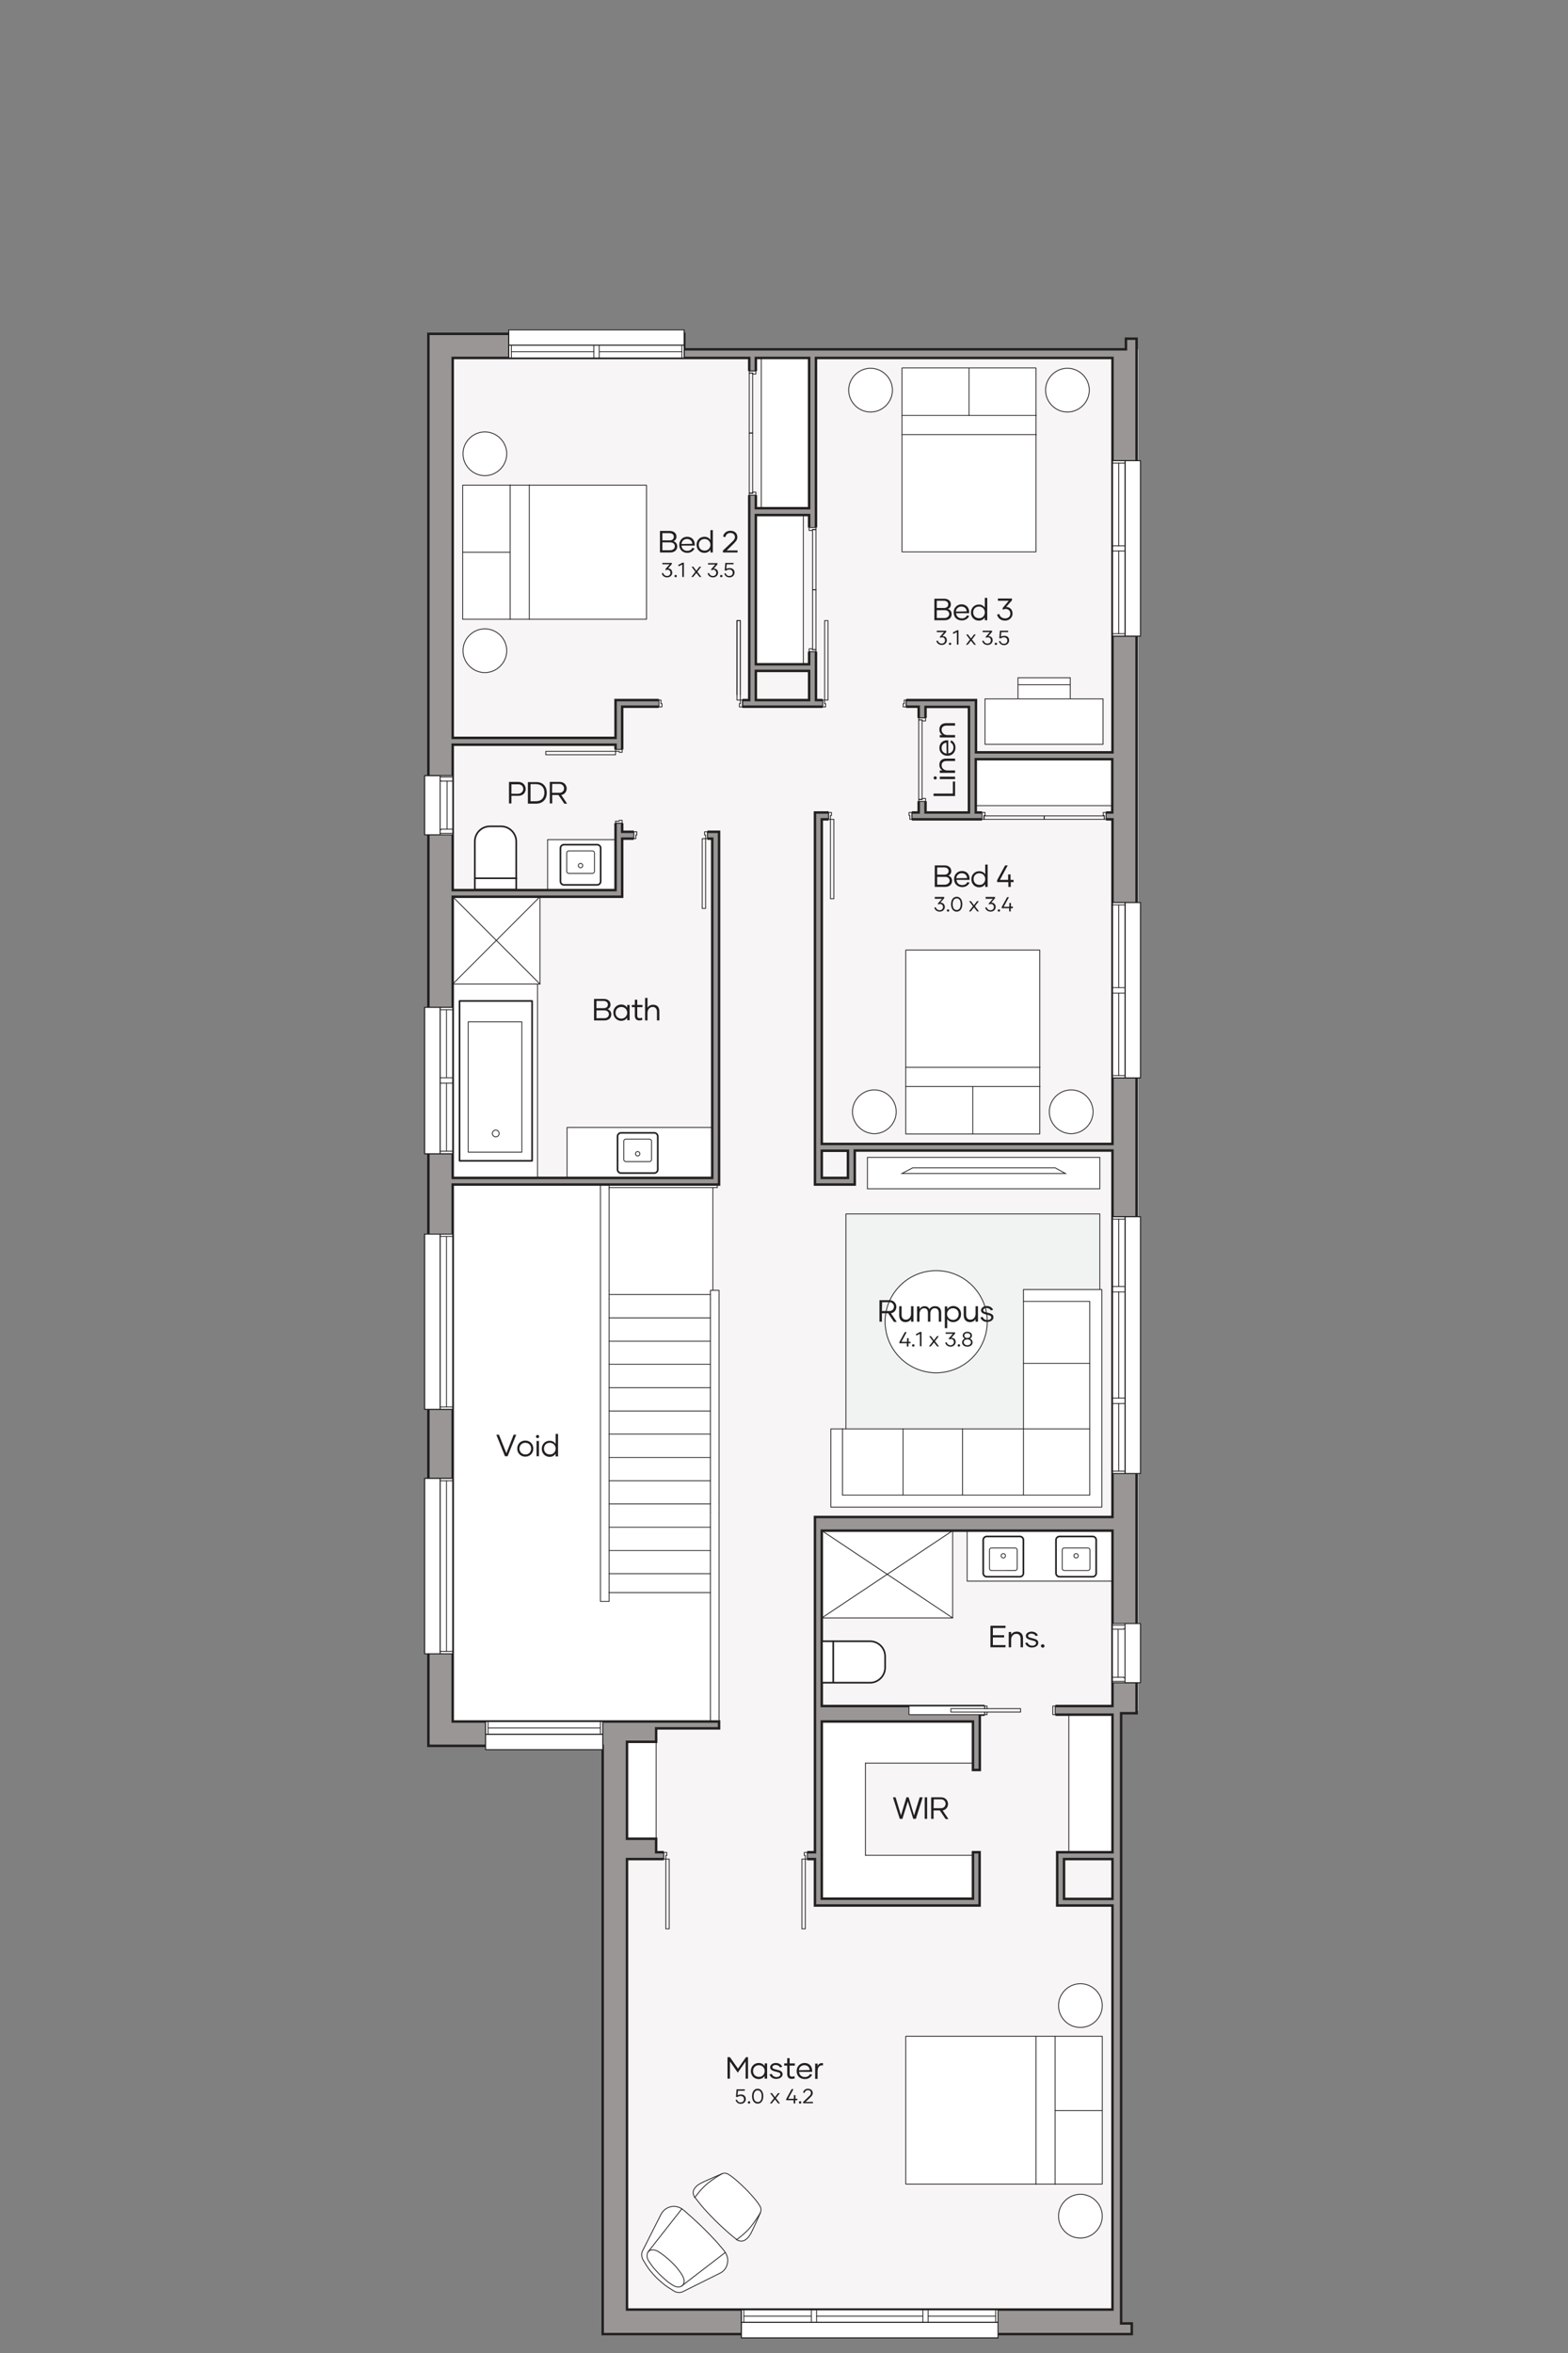 <?xml version="1.0" encoding="utf-8"?>
<!-- Generator: Adobe Illustrator 26.5.0, SVG Export Plug-In . SVG Version: 6.00 Build 0)  -->
<svg version="1.1" id="Layer_1" xmlns="http://www.w3.org/2000/svg" xmlns:xlink="http://www.w3.org/1999/xlink" x="0px" y="0px"
	 viewBox="0 0 780 1170" style="enable-background:new 0 0 780 1170;" xml:space="preserve">
<rect x="0" y="0" width="780" height="1170" fill="#808080" stroke="none"/>
<style type="text/css">
	.st0{fill:#FFFFFF;stroke:#221F20;stroke-width:0.24;stroke-linecap:round;stroke-linejoin:round;stroke-miterlimit:10;}
	.st1{fill:none;stroke:#221F20;stroke-width:0.24;stroke-linecap:round;stroke-linejoin:round;stroke-miterlimit:10;}
	.st2{fill:none;}
	.st3{fill:#F7F5F5;}
	.st4{fill:#FFFFFF;stroke:#221F20;stroke-width:0.408;stroke-linecap:round;stroke-linejoin:round;stroke-miterlimit:10;}
	.st5{fill:#FFFFFF;}
	.st6{fill:none;stroke:#221F20;stroke-width:0.816;stroke-linecap:round;stroke-linejoin:round;stroke-miterlimit:10;}
	.st7{fill:none;stroke:#221F20;stroke-width:0.408;stroke-linecap:round;stroke-linejoin:round;stroke-miterlimit:10;}
	.st8{fill-rule:evenodd;clip-rule:evenodd;fill:#999695;stroke:#221F20;stroke-width:1.224;stroke-miterlimit:10;}
	.st9{fill:#221F20;}
	
		.st10{fill:#FFFFFF;stroke:#221F20;stroke-width:0.816;stroke-linecap:round;stroke-linejoin:round;stroke-miterlimit:10;stroke-dasharray:1700,1700;}
	
		.st11{fill:none;stroke:#221F20;stroke-width:0.816;stroke-linecap:round;stroke-linejoin:round;stroke-miterlimit:10;stroke-dasharray:1700,1700;}
	.st12{fill:#F1F2F2;stroke:#221F20;stroke-width:0.397;stroke-linecap:round;stroke-linejoin:round;stroke-miterlimit:10;}
	.st13{fill:#FFFFFF;stroke:#221F20;stroke-width:0.408;stroke-miterlimit:10;}
	.st14{fill:none;stroke:#221F20;stroke-width:0.408;stroke-miterlimit:10;}
</style>
<symbol  id="FLOORPLANS_MASTER_SIZE_BED" viewBox="-37.4 -30.3 74.7 60.6">
	<g>
		<g>
			<g>
				<path class="st0" d="M37.2,20.9c0,3.5-2.9,6.4-6.4,6.4s-6.4-2.9-6.4-6.4s2.9-6.4,6.4-6.4S37.2,17.3,37.2,20.9"/>
				<path class="st0" d="M-24.4,20.9c0,3.5-2.9,6.4-6.4,6.4s-6.4-2.9-6.4-6.4s2.9-6.4,6.4-6.4C-27.3,14.5-24.4,17.3-24.4,20.9"/>
				<g>
					<rect x="-21.8" y="-30.2" class="st0" width="43.2" height="57.5"/>
					<line class="st1" x1="21.5" y1="7.9" x2="-21.8" y2="7.9"/>
					<line class="st1" x1="21.5" y1="13.5" x2="-21.8" y2="13.5"/>
					<line class="st1" x1="-0.1" y1="13.5" x2="-0.1" y2="27.3"/>
				</g>
			</g>
			<rect x="-6.3" y="27.3" class="st2" width="12.5" height="3"/>
		</g>
	</g>
</symbol>
<symbol  id="FLOORPLANS_QUEEN_SIZE_BED" viewBox="-35.4 -28.5 70.7 56.9">
	<g>
		<g>
			<g>
				<path class="st0" d="M35.2,19c0,3.5-2.9,6.4-6.4,6.4s-6.4-2.9-6.4-6.4s2.9-6.4,6.4-6.4S35.2,15.5,35.2,19"/>
				<path class="st0" d="M-22.4,19c0,3.5-2.9,6.4-6.4,6.4s-6.4-2.9-6.4-6.4s2.9-6.4,6.4-6.4C-25.3,12.6-22.4,15.5-22.4,19"/>
				<g>
					<rect x="-19.6" y="-28.3" class="st0" width="39.2" height="53.8"/>
					<line class="st1" x1="-19.6" y1="11.6" x2="19.7" y2="11.6"/>
					<line class="st1" x1="-19.6" y1="6" x2="19.7" y2="6"/>
					<line class="st1" x1="0" y1="11.6" x2="0" y2="25.4"/>
				</g>
			</g>
			<rect x="-1.6" y="25.5" class="st2" width="3" height="3"/>
		</g>
	</g>
</symbol>
<g id="_x38_2_x5F_base">
	<g>
		<polygon class="st3" points="566.2,173.7 216.6,173.7 216.6,182.4 214.4,182.4 214.4,864.5 303,864.5 303,1156.2 557,1156.2 
			557,850.6 566.2,850.6 		"/>
		<rect x="223.9" y="489.3" class="st4" width="43.5" height="98.5"/>
		<rect x="378.7" y="178" class="st5" width="25.5" height="75.2"/>
		<rect x="376" y="255.8" class="st5" width="23.6" height="75.5"/>
		<rect x="484.7" y="375.6" class="st5" width="70.8" height="25"/>
		<rect x="223.9" y="444.6" class="st5" width="44.7" height="44.7"/>
		<rect x="407.8" y="758.7" class="st5" width="66" height="45.8"/>
		<rect x="481.1" y="758.7" class="st5" width="74" height="27.5"/>
		<rect x="222.1" y="641.6" class="st5" width="135.7" height="214.4"/>
		<rect x="308.6" y="863" class="st5" width="17.8" height="53.9"/>
		<rect x="225.2" y="589.1" class="st5" width="129.4" height="54.7"/>
		<rect x="353.6" y="589.1" class="st5" width="3.1" height="1.4"/>
		<g id="LWPOLYLINE_00000138557751383499206720000000797534255594307259_">
			<rect x="272.4" y="417.5" class="st4" width="33.7" height="25.1"/>
		</g>
		<g>
			<g id="LWPOLYLINE_00000164499731956917357890000014580433053751385017_">
				<path class="st6" d="M297.1,420h-16.6c-0.9,0-1.7,0.8-1.7,1.7v16.6c0,0.9,0.8,1.7,1.7,1.7h16.6c0.9,0,1.7-0.8,1.7-1.7v-16.6
					C298.8,420.8,298,420,297.1,420z"/>
			</g>
			<g id="LWPOLYLINE_00000009585226714264292830000009393571151783863967_">
				<path class="st7" d="M282.9,434.3h11.8c0.5,0,1-0.4,1-1v-9.2c0-0.5-0.4-1-1-1h-11.8c-0.5,0-1,0.4-1,1v9.2
					C281.9,433.8,282.4,434.3,282.9,434.3z"/>
			</g>
			<g id="CIRCLE_00000170272660968091876110000016242616720678310541_">
				<path class="st7" d="M288.8,431.5c0.6,0,1.1-0.5,1.1-1.1s-0.5-1.1-1.1-1.1s-1.1,0.5-1.1,1.1S288.2,431.5,288.8,431.5
					L288.8,431.5z"/>
			</g>
		</g>
		<rect x="407.4" y="853.9" class="st5" width="77.6" height="22.9"/>
		<rect x="407.4" y="921.9" class="st5" width="76.9" height="25"/>
		<rect x="407.4" y="874" class="st5" width="23.1" height="54.6"/>
		<rect x="531.7" y="851.3" class="st5" width="22.2" height="71.2"/>
		<g id="LWPOLYLINE_00000132810095623854667300000001151085811821890204_">
			<rect x="282.1" y="560.6" class="st4" width="72.3" height="25.1"/>
		</g>
		<g id="HATCH_00000036945258749175736090000015987565950512776870_">
			<path class="st8" d="M565.4,168.4h-5.3v5.3H340.4V166H213.1v702.1h86.7v292.5H563v-5.3h-5.3V851.9h7.7V168.4z M225.2,445.9h84.3
				V417h44.8v168.7H225.2V445.9z M225.2,442.6v-72.3h81v72.3L225.2,442.6L225.2,442.6z M225.2,366.9V178h147.5v170.1h-66.5v18.8
				H225.2z M309.5,413.6v-62.2H457V404h-51.6v185h19.8v-16.9h128.2v182.2h-148V921h-79v-6.7h-14.5v-48.2h14.5v-6.7h31.3V856H225.2
				V589h132.5V413.6H309.5z M408.8,407.4h144.6v161.4H408.8V407.4z M376,348.1v-14.5h26.5v14.5H376z M376,330.3v-74.2h26.5v74.2H376
				z M408.8,572.2h13v13.5h-13V572.2z M405.9,348.1V178h147.5v196.1h-67.9v-26H405.9z M460.4,404v-52.5H482V404H460.4z M376,252.7
				V178h26.5v74.7H376z M485.4,404v-26.5h67.9V404H485.4z M408.8,761.1h144.6v87.2H408.8V761.1z M408.8,856H484v24.1h3.4v-27.5h66
				V921h-27.5v26.5h27.5v200.9H311.9v-224h93.5v23.1h81.9V921H484v23.1h-75.2V856z M529.3,924.4h24.1v19.8h-24.1V924.4z"/>
		</g>
		<g id="LINE_00000158021050364979938010000003250640520304731535_">
			<line class="st7" x1="557.7" y1="1155.3" x2="557.7" y2="853.6"/>
		</g>
		<g id="LINE_00000009569131173620656530000015844666796572158397_">
			<line class="st7" x1="553.4" y1="1148.5" x2="553.4" y2="947.6"/>
		</g>
		<g id="LINE_00000041977428442220014570000008942905209065740166_">
			<line class="st7" x1="408.8" y1="944.2" x2="408.8" y2="856"/>
		</g>
		<g id="LINE_00000030467678195981331110000007471601729996904329_">
			<line class="st7" x1="487.3" y1="880.1" x2="487.3" y2="852.6"/>
		</g>
		<g id="LINE_00000013875379297198006820000003971470780271719870_">
			<line class="st7" x1="484" y1="880.1" x2="484" y2="856"/>
		</g>
		<g id="LINE_00000104699986574700006800000013003900891025891207_">
			<line class="st7" x1="430.5" y1="922.5" x2="430.5" y2="876.7"/>
		</g>
		<g id="LINE_00000016755057759994285050000017639084530420787076_">
			<line class="st7" x1="553.4" y1="848.3" x2="553.4" y2="761.1"/>
		</g>
		<g id="LINE_00000121240305399810413130000013226005004344340632_">
			<line class="st7" x1="553.4" y1="754.3" x2="553.4" y2="572.2"/>
		</g>
		<g id="LINE_00000000941462474689695040000010066243879762746793_">
			<line class="st7" x1="553.4" y1="568.8" x2="553.4" y2="407.4"/>
		</g>
		<g id="LINE_00000163768383156933893720000016529483315033667463_">
			<line class="st7" x1="553.4" y1="404" x2="553.4" y2="377.5"/>
		</g>
		<g id="LINE_00000107579753210594553550000014480001396378197138_">
			<line class="st7" x1="553.4" y1="374.1" x2="553.4" y2="178"/>
		</g>
		<g id="LINE_00000039100251559542651550000007936995463917883280_">
			<line class="st7" x1="553.4" y1="178" x2="405.9" y2="178"/>
		</g>
		<g id="LINE_00000171694291562591171470000017431380435542292392_">
			<line class="st7" x1="560.1" y1="173.7" x2="340.4" y2="173.7"/>
		</g>
		<g id="LINE_00000024697017017451396950000008298015162614504348_">
			<line class="st7" x1="402.5" y1="178" x2="376" y2="178"/>
		</g>
		<g id="LINE_00000135670989174061590600000001292615269763815863_">
			<line class="st7" x1="372.7" y1="178" x2="225.2" y2="178"/>
		</g>
		<g id="LINE_00000137116773101899383310000006261516173685939109_">
			<line class="st7" x1="225.2" y1="178" x2="225.2" y2="366.9"/>
		</g>
		<g id="LINE_00000026843156737686396760000005852192249230061731_">
			<line class="st7" x1="225.2" y1="370.3" x2="225.2" y2="442.6"/>
		</g>
		<g id="LINE_00000165921103837812154220000004431360221204695709_">
			<line class="st7" x1="225.2" y1="445.9" x2="225.2" y2="585.7"/>
		</g>
		<g id="LINE_00000001623008400773475800000009579837798118188170_">
			<line class="st7" x1="225.2" y1="589.1" x2="225.2" y2="856"/>
		</g>
		<g id="LINE_00000025442475064501658330000010619536104319234706_">
			<line class="st7" x1="225.2" y1="856" x2="357.7" y2="856"/>
		</g>
		<g id="LINE_00000161628832315990448060000018041159041758219944_">
			<line class="st7" x1="311.9" y1="866.1" x2="311.9" y2="914.3"/>
		</g>
		<g id="LINE_00000052809998896586617400000007261728017084577443_">
			<line class="st7" x1="311.9" y1="924.4" x2="311.9" y2="1148.5"/>
		</g>
		<g id="LINE_00000146458282316768069470000009951396922630587795_">
			<line class="st7" x1="311.9" y1="1148.5" x2="553.4" y2="1148.5"/>
		</g>
		<g id="LINE_00000057844203422771294570000011611667542525665448_">
			<line class="st7" x1="485.4" y1="348.1" x2="405.9" y2="348.1"/>
		</g>
		<g id="LINE_00000100357862496992343240000018349381152464943773_">
			<line class="st7" x1="402.5" y1="348.1" x2="376" y2="348.1"/>
		</g>
		<g id="LINE_00000135684071516229475750000003894680993439406995_">
			<line class="st7" x1="372.7" y1="348.1" x2="306.2" y2="348.1"/>
		</g>
		<g id="LINE_00000056425985556136959060000018103203396760809143_">
			<line class="st7" x1="306.2" y1="366.9" x2="225.2" y2="366.9"/>
		</g>
		<g id="LINE_00000180324868689044316580000000705932492638532995_">
			<line class="st7" x1="482" y1="351.5" x2="460.4" y2="351.5"/>
		</g>
		<g id="LINE_00000152980560063815705910000010394732571248731026_">
			<line class="st7" x1="457" y1="351.5" x2="309.5" y2="351.5"/>
		</g>
		<g id="LINE_00000178195074306666500540000004071400619939953309_">
			<line class="st7" x1="306.2" y1="370.3" x2="225.2" y2="370.3"/>
		</g>
		<g id="LINE_00000078754546857507796210000001159803000604306354_">
			<line class="st7" x1="357.7" y1="413.6" x2="309.5" y2="413.6"/>
		</g>
		<g id="LINE_00000008845158024425139930000014142338083833448624_">
			<line class="st7" x1="354.3" y1="417" x2="309.5" y2="417"/>
		</g>
		<g id="LINE_00000146461836320704682380000014279842917607259020_">
			<line class="st7" x1="402.5" y1="348.1" x2="402.5" y2="333.7"/>
		</g>
		<g id="LINE_00000174580983080642131120000001137027732069445248_">
			<line class="st7" x1="402.5" y1="330.3" x2="402.5" y2="256.1"/>
		</g>
		<g id="LINE_00000140007080770977261140000001398312940217557127_">
			<line class="st7" x1="402.5" y1="252.7" x2="402.5" y2="178"/>
		</g>
		<g id="LINE_00000109028709328129361310000014573076501634033846_">
			<line class="st7" x1="405.9" y1="348.1" x2="405.9" y2="178"/>
		</g>
		<g id="LINE_00000166667221507770661010000009866123427488734361_">
			<line class="st7" x1="372.7" y1="178" x2="372.7" y2="348.1"/>
		</g>
		<g id="LINE_00000134941791935151745880000010247706153164035722_">
			<line class="st7" x1="376" y1="178" x2="376" y2="252.7"/>
		</g>
		<g id="LINE_00000045613531313958669280000013339629606006322872_">
			<line class="st7" x1="376" y1="256.1" x2="376" y2="330.3"/>
		</g>
		<g id="LINE_00000145024988995410738620000016697629218454003611_">
			<line class="st7" x1="376" y1="333.7" x2="376" y2="348.1"/>
		</g>
		<g id="LINE_00000004528303367389850980000004944542279768620978_">
			<line class="st7" x1="553.4" y1="404" x2="485.4" y2="404"/>
		</g>
		<g id="LINE_00000020386768557958518600000014949893549103301533_">
			<line class="st7" x1="482" y1="404" x2="460.4" y2="404"/>
		</g>
		<g id="LINE_00000154409408507772910800000016787700791374060169_">
			<line class="st7" x1="457" y1="404" x2="405.4" y2="404"/>
		</g>
		<g id="LINE_00000121989795041181269560000002858257786653466761_">
			<line class="st7" x1="553.4" y1="407.4" x2="408.8" y2="407.4"/>
		</g>
		<g id="LINE_00000055687320494719052380000005635743196921479339_">
			<line class="st7" x1="408.8" y1="568.8" x2="408.8" y2="407.4"/>
		</g>
		<g id="LINE_00000135669546281111421770000001525893388204634023_">
			<line class="st7" x1="405.4" y1="589.1" x2="405.4" y2="404"/>
		</g>
		<g id="LINE_00000111895947331583512260000007831373743197103545_">
			<line class="st7" x1="408.8" y1="585.7" x2="408.8" y2="572.2"/>
		</g>
		<g id="LINE_00000183232448670071633380000005275937103080966318_">
			<line class="st7" x1="357.7" y1="589.1" x2="357.7" y2="413.6"/>
		</g>
		<g id="LINE_00000005961994401960925900000000298018431393091232_">
			<line class="st7" x1="354.3" y1="585.7" x2="354.3" y2="417"/>
		</g>
		<g id="LINE_00000037658081631392583380000005428437516946845318_">
			<line class="st7" x1="306.2" y1="348.1" x2="306.2" y2="366.9"/>
		</g>
		<g id="LINE_00000078724232004960760910000005060049574380525985_">
			<line class="st7" x1="306.2" y1="370.3" x2="306.2" y2="442.6"/>
		</g>
		<g id="LINE_00000085954189296301224100000011506219042339306405_">
			<line class="st7" x1="309.5" y1="351.5" x2="309.5" y2="413.6"/>
		</g>
		<g id="LINE_00000038393839538710623870000011556897807095919036_">
			<line class="st7" x1="309.5" y1="417" x2="309.5" y2="445.9"/>
		</g>
		<g id="LINE_00000107578669653298642750000011637670724014014626_">
			<line class="st7" x1="460.4" y1="404" x2="460.4" y2="351.5"/>
		</g>
		<g id="LINE_00000062914250615852586710000012467933717718637458_">
			<line class="st7" x1="457" y1="404" x2="457" y2="351.5"/>
		</g>
		<g id="LINE_00000171701600785443916430000011038887728706383523_">
			<line class="st7" x1="553.4" y1="377.5" x2="485.4" y2="377.5"/>
		</g>
		<g id="LINE_00000161593027333564027260000002298981637779376024_">
			<line class="st7" x1="553.4" y1="374.1" x2="485.4" y2="374.1"/>
		</g>
		<g id="LINE_00000114039053484537860220000004904626964557638815_">
			<line class="st7" x1="306.2" y1="442.6" x2="225.2" y2="442.6"/>
		</g>
		<g id="LINE_00000170274286180194351660000000687555993130307968_">
			<line class="st7" x1="309.5" y1="445.9" x2="225.2" y2="445.9"/>
		</g>
		<g id="LINE_00000170270325404396166290000016443390254363098523_">
			<line class="st7" x1="553.4" y1="568.8" x2="408.8" y2="568.8"/>
		</g>
		<g id="LINE_00000124136785411732069370000004843828114327256192_">
			<line class="st7" x1="421.8" y1="572.2" x2="408.8" y2="572.2"/>
		</g>
		<g id="LINE_00000092427664753962992860000000374751136030448033_">
			<line class="st7" x1="553.4" y1="572.2" x2="425.2" y2="572.2"/>
		</g>
		<g id="LINE_00000176737766605484341890000006159087253742416794_">
			<line class="st7" x1="354.3" y1="585.7" x2="225.2" y2="585.7"/>
		</g>
		<g id="LINE_00000157275280464006554610000011520237831334001078_">
			<line class="st7" x1="425.2" y1="589.1" x2="405.4" y2="589.1"/>
		</g>
		<g id="LINE_00000170272353442124673070000005931962804273459328_">
			<line class="st7" x1="421.8" y1="585.7" x2="408.8" y2="585.7"/>
		</g>
		<g id="LINE_00000009549065391705690800000005814382091035133342_">
			<line class="st7" x1="425.2" y1="589.1" x2="425.2" y2="572.2"/>
		</g>
		<g id="LINE_00000088093667538432713790000002969903194317280417_">
			<line class="st7" x1="421.8" y1="585.7" x2="421.8" y2="572.2"/>
		</g>
		<g id="LINE_00000170986449382177335120000010302526611005609617_">
			<line class="st7" x1="357.7" y1="589.1" x2="225.2" y2="589.1"/>
		</g>
		<g id="LINE_00000165222053617305251250000012165770438681904787_">
			<line class="st7" x1="553.4" y1="944.2" x2="553.4" y2="924.4"/>
		</g>
		<g id="LINE_00000068652251930590380930000001161947623756476602_">
			<line class="st7" x1="553.4" y1="921.1" x2="553.4" y2="852.6"/>
		</g>
		<g id="LINE_00000050656960389994973320000006472328024225684625_">
			<line class="st7" x1="405.4" y1="947.6" x2="405.4" y2="924.4"/>
		</g>
		<g id="LINE_00000071528992606599979800000010935588888557209227_">
			<line class="st7" x1="405.4" y1="921.1" x2="405.4" y2="754.3"/>
		</g>
		<g id="LINE_00000132087728119455678490000000729303788701453717_">
			<line class="st7" x1="553.4" y1="754.3" x2="405.4" y2="754.3"/>
		</g>
		<g id="LINE_00000164491662574659583880000014384566662146501566_">
			<line class="st7" x1="553.4" y1="761.1" x2="408.8" y2="761.1"/>
		</g>
		<g id="LINE_00000075134486300720278690000005681384786096179612_">
			<line class="st7" x1="553.4" y1="848.3" x2="408.8" y2="848.3"/>
		</g>
		<g id="LINE_00000120525689370940744810000014503150094138659471_">
			<line class="st7" x1="487.3" y1="852.6" x2="553.4" y2="852.6"/>
		</g>
		<g id="LINE_00000096782348081011427130000005991092773419896470_">
			<line class="st7" x1="408.8" y1="856" x2="484" y2="856"/>
		</g>
		<g id="LINE_00000119116523592310406760000005664719042742788016_">
			<line class="st7" x1="484" y1="880.1" x2="487.3" y2="880.1"/>
		</g>
		<g id="LINE_00000062152864284946593090000004480103479841357485_">
			<line class="st7" x1="430.5" y1="876.7" x2="484" y2="876.7"/>
		</g>
		<g id="LINE_00000183939130426759594160000017881253771644418723_">
			<line class="st7" x1="408.8" y1="944.2" x2="484" y2="944.2"/>
		</g>
		<g id="LINE_00000109740528338399847730000002856028191458983871_">
			<line class="st7" x1="430.5" y1="922.5" x2="484" y2="922.5"/>
		</g>
		<g id="LINE_00000049930871542826841790000016142286283574067370_">
			<line class="st7" x1="529.3" y1="944.2" x2="553.4" y2="944.2"/>
		</g>
		<g id="LINE_00000141422493493148265400000009150421512509236907_">
			<line class="st7" x1="405.4" y1="947.6" x2="487.3" y2="947.6"/>
		</g>
		<g id="LINE_00000183229161948193521970000005443932129147324589_">
			<line class="st7" x1="525.9" y1="947.6" x2="553.4" y2="947.6"/>
		</g>
		<g id="LINE_00000171714210293268372500000018075427728364809106_">
			<line class="st7" x1="405.4" y1="921.1" x2="326.4" y2="921.1"/>
		</g>
		<g id="LINE_00000134972589340288953810000017651378268965700760_">
			<line class="st7" x1="326.4" y1="914.3" x2="311.9" y2="914.3"/>
		</g>
		<g id="LINE_00000073715635417311593550000009170270824597702546_">
			<line class="st7" x1="405.4" y1="924.4" x2="311.9" y2="924.4"/>
		</g>
		<g id="LINE_00000052808945573347009700000018098572216350900610_">
			<line class="st7" x1="326.4" y1="859.4" x2="357.7" y2="859.4"/>
		</g>
		<g id="LINE_00000129885621588026054210000016506521637514684350_">
			<line class="st7" x1="311.9" y1="866.1" x2="326.4" y2="866.1"/>
		</g>
		<g id="LINE_00000080171149612578479590000016330039677616757183_">
			<line class="st7" x1="357.7" y1="856" x2="357.7" y2="859.4"/>
		</g>
		<g id="LINE_00000016782557082969620930000018444689213077820600_">
			<line class="st7" x1="402.5" y1="333.7" x2="376" y2="333.7"/>
		</g>
		<g id="LINE_00000101814813433134612760000017188518511976720055_">
			<line class="st7" x1="402.5" y1="330.3" x2="376" y2="330.3"/>
		</g>
		<g id="LINE_00000176015807172386198000000017395957366011494540_">
			<line class="st7" x1="402.5" y1="256.1" x2="376" y2="256.1"/>
		</g>
		<g id="LINE_00000027590738476035048220000007429027179236741281_">
			<line class="st7" x1="402.5" y1="252.7" x2="376" y2="252.7"/>
		</g>
		<g id="LINE_00000132072711853301090220000013952567480842897561_">
			<line class="st7" x1="326.4" y1="859.4" x2="326.4" y2="866.1"/>
		</g>
		<g id="LINE_00000007395215213353905970000010176856337438097795_">
			<line class="st7" x1="326.4" y1="914.3" x2="326.4" y2="921.1"/>
		</g>
		<g id="LINE_00000088091562592604406280000016776955612532315549_">
			<line class="st7" x1="326.4" y1="914.3" x2="326.4" y2="866.1"/>
		</g>
		<g id="LINE_00000085952548563868384520000005528074855429491129_">
			<line class="st7" x1="482" y1="404" x2="482" y2="351.5"/>
		</g>
		<g id="LINE_00000163783560967328941560000010122834977387443885_">
			<line class="st7" x1="485.4" y1="404" x2="485.4" y2="377.5"/>
		</g>
		<g id="LINE_00000037660664377001707520000000010703733801275014_">
			<line class="st7" x1="485.4" y1="374.1" x2="485.4" y2="348.1"/>
		</g>
		<g id="LINE_00000093161659622610650080000010616282645558311573_">
			<line class="st7" x1="525.9" y1="921.1" x2="553.4" y2="921.1"/>
		</g>
		<g id="LINE_00000070815325420687602460000013341524620671034791_">
			<line class="st7" x1="529.3" y1="924.4" x2="553.4" y2="924.4"/>
		</g>
		<g id="LINE_00000018218432671031589350000017597141663788726956_">
			<line class="st7" x1="531.7" y1="921.1" x2="531.7" y2="852.6"/>
		</g>
		<g id="LINE_00000024001833315422117690000018301092192665203075_">
			<line class="st7" x1="525.9" y1="947.6" x2="525.9" y2="921.1"/>
		</g>
		<g id="LINE_00000114771330131805738510000010491520272285426563_">
			<line class="st7" x1="529.3" y1="944.2" x2="529.3" y2="924.4"/>
		</g>
		<g id="LINE_00000003075190709889470690000007279076477844312994_">
			<line class="st7" x1="487.3" y1="947.6" x2="487.3" y2="921.1"/>
		</g>
		<g id="LINE_00000119806651669964562780000015272117898940671889_">
			<line class="st7" x1="484" y1="921.1" x2="487.3" y2="921.1"/>
		</g>
		<g id="LINE_00000073681797211392813230000004821337767072737202_">
			<line class="st7" x1="484" y1="944.2" x2="484" y2="921.1"/>
		</g>
		<g id="LINE_00000116194127015843584760000016744214470109175224_">
			<line class="st7" x1="564.9" y1="605" x2="553.4" y2="605"/>
		</g>
		<g id="LINE_00000163788615895489213340000018192639602729195424_">
			<line class="st7" x1="564.9" y1="732.7" x2="553.4" y2="732.7"/>
		</g>
		<g id="LINE_00000098181773277141539020000004484049422415393725_">
			<line class="st7" x1="369.3" y1="348.1" x2="369.3" y2="351.5"/>
		</g>
		<g id="LINE_00000135667711797833813280000012425727781315494026_">
			<line class="st7" x1="327.8" y1="348.1" x2="327.8" y2="351.5"/>
		</g>
		<g id="LINE_00000159466332112331831170000013095730761577094019_">
			<line class="st7" x1="409.3" y1="348.1" x2="409.3" y2="351.5"/>
		</g>
		<g id="LINE_00000170267792662258721980000014999536304943938713_">
			<line class="st7" x1="450.7" y1="348.1" x2="450.7" y2="351.5"/>
		</g>
		<g id="LINE_00000090292320901962449100000010716360238911070139_">
			<line class="st7" x1="368.8" y1="1160.1" x2="368.8" y2="1148.5"/>
		</g>
		<g id="LINE_00000067914941325516762520000002803262408726922409_">
			<line class="st7" x1="496.5" y1="1160.1" x2="496.5" y2="1148.5"/>
		</g>
		<g id="LINE_00000157988818506636196970000014797179047492564920_">
			<line class="st7" x1="213.6" y1="822.3" x2="225.2" y2="822.3"/>
		</g>
		<g id="LINE_00000098908125245972821280000007034861188381073827_">
			<line class="st7" x1="213.6" y1="735.1" x2="225.2" y2="735.1"/>
		</g>
		<g id="LINE_00000057129416269076016540000015471890363066946209_">
			<line class="st7" x1="213.6" y1="700.9" x2="225.2" y2="700.9"/>
		</g>
		<g id="LINE_00000178886940864019118020000003229645386517794229_">
			<line class="st7" x1="213.6" y1="613.6" x2="225.2" y2="613.6"/>
		</g>
		<g id="LINE_00000083075336666083033520000009379304139462595253_">
			<line class="st7" x1="213.6" y1="573.6" x2="225.2" y2="573.6"/>
		</g>
		<g id="LINE_00000172426269568959870460000012616916842571434915_">
			<line class="st7" x1="213.6" y1="500.9" x2="225.2" y2="500.9"/>
		</g>
		<g id="LINE_00000036951190406903276110000016337925141326280084_">
			<line class="st7" x1="213.6" y1="415.1" x2="225.2" y2="415.1"/>
		</g>
		<g id="LINE_00000027566731013932355440000013633397876463275905_">
			<line class="st7" x1="213.6" y1="385.7" x2="225.2" y2="385.7"/>
		</g>
		<g id="LINE_00000039841447884453175590000004936381688584563887_">
			<line class="st7" x1="564.9" y1="807.3" x2="553.4" y2="807.3"/>
		</g>
		<g id="LINE_00000170970470178346910920000017474130354890487481_">
			<line class="st7" x1="564.9" y1="836.7" x2="553.4" y2="836.7"/>
		</g>
		<g id="LINE_00000178909130755703791690000015555305512454830742_">
			<line class="st7" x1="299.9" y1="867.6" x2="299.9" y2="856"/>
		</g>
		<g id="LINE_00000139996197703887817320000016219715418649025717_">
			<line class="st7" x1="241.6" y1="867.6" x2="241.6" y2="856"/>
		</g>
		<g id="LINE_00000036946082841977517890000012562202723188660663_">
			<line class="st7" x1="524.9" y1="852.6" x2="524.9" y2="848.3"/>
		</g>
		<g id="LINE_00000087387331222498430090000002113470015508360837_">
			<line class="st7" x1="489.8" y1="852.6" x2="489.8" y2="851.3"/>
		</g>
		<g id="LINE_00000173840927371306319530000005224308747685590442_">
			<line class="st7" x1="489.8" y1="849.6" x2="489.8" y2="848.3"/>
		</g>
		<g id="LINE_00000106849655194483895610000010533682570058941606_">
			<line class="st7" x1="401.6" y1="924.4" x2="401.6" y2="921.1"/>
		</g>
		<g id="LINE_00000151534629636471255950000017570908540540093862_">
			<line class="st7" x1="330.2" y1="924.4" x2="330.2" y2="921.1"/>
		</g>
		<g id="LINE_00000080167184126928819500000008299977501450287285_">
			<line class="st7" x1="306.2" y1="372.7" x2="309.5" y2="372.7"/>
		</g>
		<g id="LINE_00000020372433541532655040000009058481832063555218_">
			<line class="st7" x1="306.2" y1="409.3" x2="309.5" y2="409.3"/>
		</g>
		<g id="LINE_00000091010098728216274320000004123904322986208179_">
			<line class="st7" x1="351.9" y1="417" x2="351.9" y2="413.6"/>
		</g>
		<g id="LINE_00000170249990003340518340000004193931843810782103_">
			<line class="st7" x1="315.3" y1="417" x2="315.3" y2="413.6"/>
		</g>
		<g id="LINE_00000027605347739890915210000016452545655567701378_">
			<line class="st7" x1="369.3" y1="348.1" x2="369.3" y2="351.5"/>
		</g>
		<g id="LINE_00000168107825234154046730000005858207695965933708_">
			<line class="st7" x1="327.8" y1="348.1" x2="327.8" y2="351.5"/>
		</g>
		<g id="LINE_00000145040880415178394000000014347720689581563311_">
			<line class="st7" x1="450.7" y1="348.1" x2="450.7" y2="351.5"/>
		</g>
		<g id="LINE_00000098922024658337668980000016125047437642945976_">
			<line class="st7" x1="409.3" y1="348.1" x2="409.3" y2="351.5"/>
		</g>
		<g id="LINE_00000010991231487862455420000002742853314754760091_">
			<line class="st7" x1="453.6" y1="407.4" x2="453.6" y2="404"/>
		</g>
		<g id="LINE_00000150070096740194440940000006016692462906701728_">
			<line class="st7" x1="412.2" y1="407.4" x2="412.2" y2="404"/>
		</g>
		<g id="LINE_00000036217688328004796060000005561736523993729714_">
			<line class="st7" x1="550.2" y1="407.4" x2="550.2" y2="404"/>
		</g>
		<g id="LINE_00000139285064748046674990000016977690503344294814_">
			<line class="st7" x1="488.5" y1="407.4" x2="488.5" y2="404"/>
		</g>
		<g id="LINE_00000127727358352970727320000002039039101893815462_">
			<line class="st7" x1="405.9" y1="262.3" x2="402.5" y2="262.3"/>
		</g>
		<g id="LINE_00000175319512561328107940000014621636098437886125_">
			<line class="st7" x1="405.9" y1="324" x2="402.5" y2="324"/>
		</g>
		<g id="LINE_00000155147399764901849390000000031244506782799492_">
			<line class="st7" x1="372.7" y1="184.5" x2="376" y2="184.5"/>
		</g>
		<g id="LINE_00000122684671518666864940000014671954241828747928_">
			<line class="st7" x1="372.7" y1="246.2" x2="376" y2="246.2"/>
		</g>
		<g id="LINE_00000096764653275046332290000017672669853123645844_">
			<line class="st7" x1="457" y1="357" x2="460.4" y2="357"/>
		</g>
		<g id="LINE_00000041254962340626086430000006784747918558545851_">
			<line class="st7" x1="457" y1="398.5" x2="460.4" y2="398.5"/>
		</g>
		<g id="LINE_00000031917237890689441230000015036037661983211692_">
			<line class="st7" x1="340.4" y1="166.4" x2="340.4" y2="178"/>
		</g>
		<g id="LINE_00000111889319459214191610000008586178859797863820_">
			<line class="st7" x1="253.1" y1="166.4" x2="253.1" y2="178"/>
		</g>
		<g id="LINE_00000074411313893145727020000006769634070683722399_">
			<line class="st7" x1="564.9" y1="316.3" x2="553.4" y2="316.3"/>
		</g>
		<g id="LINE_00000071525379898966795660000002710243462700658567_">
			<line class="st7" x1="564.9" y1="229.1" x2="553.4" y2="229.1"/>
		</g>
		<g id="LINE_00000001633205286565158710000006321817864796007861_">
			<line class="st7" x1="564.9" y1="536" x2="553.4" y2="536"/>
		</g>
		<g id="LINE_00000058555171967426651720000014606370543630482562_">
			<line class="st7" x1="564.9" y1="448.8" x2="553.4" y2="448.8"/>
		</g>
		<g id="LINE_00000016071250643168217090000000447671787281727405_">
			<line class="st7" x1="565.4" y1="851.9" x2="565.4" y2="168.4"/>
		</g>
		<g id="LINE_00000003064823079333597800000002124216842276630164_">
			<line class="st7" x1="560.1" y1="173.7" x2="560.1" y2="168.4"/>
		</g>
		<g id="LINE_00000026121129446504978650000007633751449947453862_">
			<line class="st7" x1="340.4" y1="166" x2="213.1" y2="166"/>
		</g>
		<g id="LINE_00000033353754654938204570000011430317857200074886_">
			<line class="st7" x1="213.1" y1="166" x2="213.1" y2="868.1"/>
		</g>
		<g id="LINE_00000166635210349726987820000012446837138340161409_">
			<line class="st7" x1="213.1" y1="868.1" x2="299.9" y2="868.1"/>
		</g>
		<g id="LINE_00000134948155490686950150000003164307265613672841_">
			<line class="st7" x1="299.9" y1="868.1" x2="299.9" y2="1160.6"/>
		</g>
		<g id="LINE_00000171712798253029223960000008639036277615144852_">
			<line class="st7" x1="565.4" y1="168.4" x2="560.1" y2="168.4"/>
		</g>
		<g id="LINE_00000111182954528462130870000008271344070462775697_">
			<line class="st7" x1="299.9" y1="1160.6" x2="563" y2="1160.6"/>
		</g>
		<g id="LINE_00000016052701042896602820000009218729904718528935_">
			<line class="st7" x1="565.4" y1="851.9" x2="557.7" y2="851.9"/>
		</g>
		<g id="LINE_00000111883736819595237240000002748861864504959909_">
			<line class="st7" x1="563" y1="1155.3" x2="563" y2="1160.6"/>
		</g>
		<g id="LINE_00000056405538306624801820000001392847530964317593_">
			<line class="st7" x1="563" y1="1155.3" x2="557.7" y2="1155.3"/>
		</g>
		<g id="LINE_00000100350253805385013650000009201473921089259172_">
			<line class="st7" x1="340.4" y1="166" x2="340.4" y2="173.7"/>
		</g>
		<g id="POINT_00000036972033351615584830000014397163896941070483_">
			<line class="st2" x1="213.1" y1="868.1" x2="213.1" y2="868.1"/>
		</g>
		<g id="POINT_00000075162953331162914800000016044045199772950918_">
			<line class="st2" x1="565.4" y1="853.6" x2="565.4" y2="853.6"/>
		</g>
		<g id="POINT_00000031896667614846278400000016340991880538776970_">
			<line class="st2" x1="299.9" y1="1160.6" x2="299.9" y2="1160.6"/>
		</g>
		<g id="POINT_00000103225715408766843720000005236345292045492123_">
			<line class="st2" x1="213.1" y1="166" x2="213.1" y2="166"/>
		</g>
		<g id="MTEXT_00000051344088166798056710000011022575185043643311_">
			<g>
				<g>
					<path class="st9" d="M459,893.7l-3.4,10.7h-1.3l-2.7-8.7l-2.7,8.7h-1.3l-3.4-10.7h1.3l2.7,9l2.7-9h1.1l2.7,9l2.8-9H459z"/>
					<path class="st9" d="M460,893.7h1.2v10.7H460V893.7z"/>
					<path class="st9" d="M467.5,900.2h-3.1v4.2h-1.2v-10.7h5c2.2,0,3.4,1.7,3.4,3.3c0,1.4-0.9,2.9-2.7,3.2l2.9,4.3h-1.4
						L467.5,900.2z M464.4,899.1h3.7c1.4,0,2.3-1,2.3-2.2c0-1.1-0.9-2.2-2.2-2.2h-3.7L464.4,899.1L464.4,899.1z"/>
				</g>
			</g>
		</g>
		<g id="LINE_00000152234892774013598210000014245508499181891489_">
			<line class="st7" x1="268.6" y1="489.3" x2="225.2" y2="445.9"/>
		</g>
		<g id="LINE_00000022527056805295400360000011194355745151297432_">
			<line class="st7" x1="225.2" y1="489.3" x2="268.6" y2="445.9"/>
		</g>
		<g id="LWPOLYLINE_00000055684197029533231810000011120253183568329100_">
			<polyline class="st7" points="225.2,489.3 268.6,489.3 268.6,445.9 			"/>
		</g>
		<g id="LINE_00000025418058180499566800000016937575284390920072_">
			<line class="st7" x1="473.9" y1="804.5" x2="408.8" y2="761.1"/>
		</g>
		<g id="LINE_00000071524723987640350390000007814433831751915405_">
			<line class="st7" x1="408.8" y1="804.5" x2="473.9" y2="761.1"/>
		</g>
		<g id="LWPOLYLINE_00000111909371316160387500000012926885695380950936_">
			<polyline class="st7" points="408.8,804.5 473.9,804.5 473.9,761.1 			"/>
		</g>
		<g id="LWPOLYLINE_00000067918847350138613640000005794440096579015818_">
			<rect x="481.1" y="761.1" class="st7" width="72.3" height="25.1"/>
		</g>
		<g id="ARC_00000048493631424970228020000012553116562345996459_">
			<path class="st7" d="M408.9,835.2C408.8,835.2,408.8,835.1,408.9,835.2"/>
		</g>
		<g id="ARC_00000008133096980794290440000013214852300257421470_">
			<path class="st7" d="M408.8,818.2C408.8,818.1,408.8,818.1,408.8,818.2"/>
		</g>
		<g id="LWPOLYLINE_00000138549523543644484360000004965406496905104314_">
			<polyline class="st7" points="357.7,645.9 357.7,641.6 353.4,641.6 353.4,645.9 			"/>
		</g>
		<g id="LINE_00000047773647849490263440000010615693282765392022_">
			<line class="st7" x1="353.4" y1="853.9" x2="353.4" y2="752.1"/>
		</g>
		<g id="LINE_00000029033699057924791600000016241176383597996954_">
			<line class="st7" x1="353.4" y1="747.7" x2="353.4" y2="645.9"/>
		</g>
		<g id="LINE_00000034793677286216528090000016467516875574164380_">
			<line class="st7" x1="357.7" y1="645.9" x2="357.7" y2="747.7"/>
		</g>
		<g id="LINE_00000106856608500938758280000005334394146256714144_">
			<line class="st7" x1="357.7" y1="752.1" x2="357.7" y2="853.9"/>
		</g>
		<g id="LWPOLYLINE_00000136382649447609717340000011887651360674011530_">
			<line class="st7" x1="353.4" y1="853.9" x2="353.4" y2="856"/>
			<line class="st7" x1="357.7" y1="856" x2="357.7" y2="853.9"/>
		</g>
		<g id="LINE_00000114048885700384856510000009920527158639352216_">
			<line class="st7" x1="354.6" y1="641.6" x2="354.6" y2="590.5"/>
		</g>
		<g id="LINE_00000169554019506930152330000016375257911175403428_">
			<line class="st7" x1="303" y1="747.8" x2="353.4" y2="747.8"/>
		</g>
		<g id="LINE_00000128459437803919824810000008143913428031543205_">
			<line class="st7" x1="303" y1="736.3" x2="353.4" y2="736.3"/>
		</g>
		<g id="LINE_00000089554812580357246440000018216231000592491685_">
			<line class="st7" x1="303" y1="724.7" x2="353.4" y2="724.7"/>
		</g>
		<g id="LINE_00000169551895334783820710000002612745383827230619_">
			<line class="st7" x1="303" y1="701.6" x2="353.4" y2="701.6"/>
		</g>
		<g id="LINE_00000007419854148107265750000017690104356117134779_">
			<line class="st7" x1="303" y1="713.1" x2="353.4" y2="713.1"/>
		</g>
		<g id="LINE_00000158718701978654101710000013198384664143132803_">
			<line class="st7" x1="303" y1="759.4" x2="353.4" y2="759.4"/>
		</g>
		<g id="LINE_00000114056918944723297120000018121701600692092300_">
			<line class="st7" x1="303" y1="771" x2="353.4" y2="771"/>
		</g>
		<g id="LINE_00000145741055610250310370000007429389951911426208_">
			<line class="st7" x1="303" y1="782.5" x2="353.4" y2="782.5"/>
		</g>
		<g id="LINE_00000132784015309136281670000014763750728574348942_">
			<line class="st7" x1="303" y1="791.9" x2="353.4" y2="791.9"/>
		</g>
		<g id="LWPOLYLINE_00000116915312388488634840000001535048830865218494_">
			<polyline class="st7" points="298.7,791.9 298.7,796.3 303,796.3 303,791.9 			"/>
		</g>
		<g id="LINE_00000059301654581375540310000007809628951172907699_">
			<line class="st7" x1="298.7" y1="791.9" x2="298.7" y2="645.9"/>
		</g>
		<g id="LINE_00000066515129936126435560000002019385526598526615_">
			<line class="st7" x1="303" y1="645.9" x2="303" y2="791.9"/>
		</g>
		<g id="LINE_00000006703005145250232900000008380063390395102130_">
			<line class="st7" x1="303" y1="690" x2="353.4" y2="690"/>
		</g>
		<g id="LINE_00000147899521924419667810000008126992021263598232_">
			<line class="st7" x1="303" y1="678.4" x2="353.4" y2="678.4"/>
		</g>
		<g id="LINE_00000171681903656514073960000017496143476349339539_">
			<line class="st7" x1="303" y1="643.7" x2="353.4" y2="643.7"/>
		</g>
		<g id="LINE_00000054259033794438780840000005135627038637800364_">
			<line class="st7" x1="303" y1="666.9" x2="353.4" y2="666.9"/>
		</g>
		<g id="LINE_00000171688820827759699510000017709964846791798436_">
			<line class="st7" x1="303" y1="655.3" x2="353.4" y2="655.3"/>
		</g>
		<g id="LWPOLYLINE_00000121248583780633937120000000517177844704296350_">
			<line class="st7" x1="298.7" y1="641.6" x2="298.7" y2="645.9"/>
			<line class="st7" x1="303" y1="645.9" x2="303" y2="641.6"/>
		</g>
		<g id="LINE_00000136406434927767323140000005762035844055551677_">
			<line class="st7" x1="298.7" y1="591.2" x2="298.7" y2="641.6"/>
		</g>
		<g id="LINE_00000087381546240412227000000009147768102931098791_">
			<line class="st7" x1="303" y1="641.6" x2="303" y2="591.2"/>
		</g>
		<g id="LWPOLYLINE_00000020375649835286038220000006241676902238517949_">
			<line class="st7" x1="303" y1="591.2" x2="303" y2="589.1"/>
			<line class="st7" x1="298.7" y1="589.1" x2="298.7" y2="591.2"/>
		</g>
		<g id="LINE_00000102539350875255478900000012773083494890015882_">
			<line class="st7" x1="303" y1="590.5" x2="356.8" y2="590.5"/>
		</g>
		<g id="LINE_00000057853209494329482130000006061782172780154254_">
			<line class="st7" x1="356.8" y1="590.5" x2="356.8" y2="589.1"/>
		</g>
		<g id="LWPOLYLINE_00000003804376603480266520000006108411820816303288_">
			<line class="st7" x1="353.4" y1="747.7" x2="353.4" y2="752.1"/>
			<line class="st7" x1="357.7" y1="752.1" x2="357.7" y2="747.7"/>
		</g>
		<g id="WIPEOUT_00000101820681801025659460000017698423478474436783_">
			<rect x="553.4" y="605" class="st5" width="14" height="127.7"/>
		</g>
		<g id="LWPOLYLINE_00000074416782221238945690000017098411399826716845_">
			<rect x="553.4" y="605" class="st7" width="14" height="127.7"/>
		</g>
		<g id="LWPOLYLINE_00000053524506131928058630000010676924182745116854_">
			<rect x="553.4" y="605" class="st7" width="6.3" height="127.7"/>
		</g>
		<g id="LINE_00000155866479733292436670000013994524027243874470_">
			<line class="st7" x1="556.5" y1="642.4" x2="556.5" y2="695.2"/>
		</g>
		<g id="LINE_00000036943073545816913430000011224495575460808117_">
			<line class="st7" x1="556.5" y1="697.9" x2="556.5" y2="731.5"/>
		</g>
		<g id="LINE_00000066510826119466056920000013766621614742883987_">
			<line class="st7" x1="553.4" y1="639.7" x2="559.6" y2="639.7"/>
		</g>
		<g id="LINE_00000041982461693330843590000014977125151781073039_">
			<line class="st7" x1="553.4" y1="642.4" x2="559.6" y2="642.4"/>
		</g>
		<g id="LINE_00000006683218620422428960000013731100241579634869_">
			<line class="st7" x1="553.4" y1="695.2" x2="559.6" y2="695.2"/>
		</g>
		<g id="LINE_00000088112798413237783130000001223652467396429442_">
			<line class="st7" x1="553.4" y1="697.9" x2="559.6" y2="697.9"/>
		</g>
		<g id="LINE_00000056397250810482651720000010364536089819377838_">
			<line class="st7" x1="559.6" y1="606.2" x2="553.4" y2="606.2"/>
		</g>
		<g id="LINE_00000154401624502370803940000001970928147563436471_">
			<line class="st7" x1="559.6" y1="731.5" x2="553.4" y2="731.5"/>
		</g>
		<g id="LINE_00000095310909577472484520000003927243046040376969_">
			<line class="st7" x1="559.6" y1="605" x2="559.6" y2="732.7"/>
		</g>
		<g id="LINE_00000114044344027522612860000015679394458082268051_">
			<line class="st7" x1="556.5" y1="606.2" x2="556.5" y2="639.7"/>
		</g>
		<g id="LWPOLYLINE_00000101099161297205844300000011148808479980303543_">
			<rect x="559.6" y="605" class="st7" width="7.7" height="127.7"/>
		</g>
		<g id="WIPEOUT_00000182494426285953518010000014425312199807838655_">
			<rect x="368.8" y="1148.5" class="st5" width="127.7" height="14"/>
		</g>
		<g id="LWPOLYLINE_00000111192168810232061250000014603351649600117124_">
			<rect x="368.8" y="1148.5" class="st7" width="127.7" height="14"/>
		</g>
		<g id="LWPOLYLINE_00000058569644296015309620000009484838169616258463_">
			<rect x="368.8" y="1148.5" class="st7" width="127.7" height="6.3"/>
		</g>
		<g id="LINE_00000178206656419781837520000008480168472355892629_">
			<line class="st7" x1="406.2" y1="1151.7" x2="459.1" y2="1151.7"/>
		</g>
		<g id="LINE_00000104702211408620452320000017458624879198171304_">
			<line class="st7" x1="461.7" y1="1151.7" x2="495.3" y2="1151.7"/>
		</g>
		<g id="LINE_00000173138280335443017330000005176769419969639581_">
			<line class="st7" x1="403.6" y1="1148.5" x2="403.6" y2="1154.8"/>
		</g>
		<g id="LINE_00000011016008856901304930000014226709341653746321_">
			<line class="st7" x1="406.2" y1="1148.5" x2="406.2" y2="1154.8"/>
		</g>
		<g id="LINE_00000004537760081174934000000007820970821350753682_">
			<line class="st7" x1="459.1" y1="1148.5" x2="459.1" y2="1154.8"/>
		</g>
		<g id="LINE_00000001657379080964850950000004894733803887815304_">
			<line class="st7" x1="461.7" y1="1148.5" x2="461.7" y2="1154.8"/>
		</g>
		<g id="LINE_00000181802001770212722460000007389500469851223458_">
			<line class="st7" x1="370" y1="1154.8" x2="370" y2="1148.5"/>
		</g>
		<g id="LINE_00000065792864769392679370000007618187638479595959_">
			<line class="st7" x1="495.3" y1="1154.8" x2="495.3" y2="1148.5"/>
		</g>
		<g id="LINE_00000139279645446498958440000017335248514494776725_">
			<line class="st7" x1="368.8" y1="1154.8" x2="496.5" y2="1154.8"/>
		</g>
		<g id="LINE_00000111898355507617368920000008910670245987567534_">
			<line class="st7" x1="370" y1="1151.7" x2="403.6" y2="1151.7"/>
		</g>
		<g id="LWPOLYLINE_00000018233687904241442190000004658849924272862118_">
			<rect x="368.8" y="1154.8" class="st7" width="127.7" height="7.7"/>
		</g>
		<g id="WIPEOUT_00000000925828610383900750000001569224635163298202_">
			<rect x="211.2" y="735.1" class="st5" width="14" height="87.2"/>
		</g>
		<g id="LWPOLYLINE_00000147203802079524154690000012923033723320945551_">
			<rect x="211.2" y="735.1" class="st7" width="14" height="87.2"/>
		</g>
		<g id="LWPOLYLINE_00000091693932585658834200000016964926196295714717_">
			<rect x="218.9" y="735.1" class="st7" width="6.3" height="87.2"/>
		</g>
		<g id="LINE_00000157303512756518964700000002351529996140460972_">
			<line class="st7" x1="218.9" y1="821.1" x2="225.2" y2="821.1"/>
		</g>
		<g id="LINE_00000087403170713780899220000005302139820778055059_">
			<line class="st7" x1="218.9" y1="822.3" x2="218.9" y2="735.1"/>
		</g>
		<g id="LINE_00000006677046416338413760000002086050381508530563_">
			<line class="st7" x1="222.1" y1="821.1" x2="222.1" y2="736.3"/>
		</g>
		<g id="LINE_00000030470843396133336960000006562972864415488693_">
			<line class="st7" x1="218.9" y1="736.3" x2="225.2" y2="736.3"/>
		</g>
		<g id="LWPOLYLINE_00000140736920819921117060000006571815739197788827_">
			<rect x="211.2" y="735.1" class="st7" width="7.7" height="87.2"/>
		</g>
		<g id="WIPEOUT_00000181050209343384957180000009970546601575261114_">
			<rect x="211.2" y="613.6" class="st5" width="14" height="87.2"/>
		</g>
		<g id="LWPOLYLINE_00000012444074368173691540000013078488172122302910_">
			<rect x="211.2" y="613.6" class="st7" width="14" height="87.2"/>
		</g>
		<g id="LWPOLYLINE_00000096033958742032214250000007410897062870340264_">
			<rect x="218.9" y="613.6" class="st7" width="6.3" height="87.2"/>
		</g>
		<g id="LINE_00000011739306429499458200000016220322850674346121_">
			<line class="st7" x1="218.9" y1="699.6" x2="225.2" y2="699.6"/>
		</g>
		<g id="LINE_00000013900357386379536050000012148421042793516479_">
			<line class="st7" x1="218.9" y1="700.9" x2="218.9" y2="613.6"/>
		</g>
		<g id="LINE_00000035518013363694664740000010447569815473811858_">
			<line class="st7" x1="222.1" y1="699.6" x2="222.1" y2="614.8"/>
		</g>
		<g id="LINE_00000067207386483192960890000016207769496459692198_">
			<line class="st7" x1="218.9" y1="614.8" x2="225.2" y2="614.8"/>
		</g>
		<g id="LWPOLYLINE_00000062878574403132294070000003063853598306789277_">
			<rect x="211.2" y="613.6" class="st7" width="7.7" height="87.2"/>
		</g>
		<g id="WIPEOUT_00000160158818978493637500000004338984915143581589_">
			<rect x="211.2" y="500.9" class="st5" width="14" height="72.8"/>
		</g>
		<g id="LWPOLYLINE_00000132808283600590324750000011274748413768485515_">
			<rect x="211.2" y="500.9" class="st7" width="14" height="72.8"/>
		</g>
		<g id="LWPOLYLINE_00000156572142189784480860000005425185412676435107_">
			<rect x="218.9" y="500.9" class="st7" width="6.3" height="72.8"/>
		</g>
		<g id="LINE_00000077324953907028074020000016819631747301872563_">
			<line class="st7" x1="218.9" y1="572.4" x2="225.2" y2="572.4"/>
		</g>
		<g id="LINE_00000131359562803322060040000015094722625634608006_">
			<line class="st7" x1="218.9" y1="573.6" x2="218.9" y2="500.9"/>
		</g>
		<g id="LINE_00000171688435798089644160000016835781317676292013_">
			<line class="st7" x1="222.1" y1="572.4" x2="222.1" y2="538.6"/>
		</g>
		<g id="LINE_00000043436849430651304180000006251476486056710798_">
			<line class="st7" x1="222.1" y1="535.9" x2="222.1" y2="502.1"/>
		</g>
		<g id="LINE_00000012440457117976816710000003470491484678598077_">
			<line class="st7" x1="218.9" y1="538.6" x2="225.2" y2="538.6"/>
		</g>
		<g id="LINE_00000119819431035765410480000010488297999379620999_">
			<line class="st7" x1="218.9" y1="502.1" x2="225.2" y2="502.1"/>
		</g>
		<g id="LINE_00000031893554355735376550000003647331698527960709_">
			<line class="st7" x1="218.9" y1="535.9" x2="225.2" y2="535.9"/>
		</g>
		<g id="LWPOLYLINE_00000036959356274807935490000003289486178621312408_">
			<rect x="211.2" y="500.9" class="st7" width="7.7" height="72.8"/>
		</g>
		<g id="WIPEOUT_00000069388801599150408900000006789768024982455187_">
			<rect x="211.2" y="385.7" class="st5" width="14" height="29.4"/>
		</g>
		<g id="LWPOLYLINE_00000104696448793595566720000011277285252777147836_">
			<rect x="211.2" y="385.7" class="st7" width="14" height="29.4"/>
		</g>
		<g id="LINE_00000143603676533930511460000013575587087645834141_">
			<line class="st7" x1="218.9" y1="414.4" x2="225.2" y2="414.4"/>
		</g>
		<g id="LINE_00000066505034404502737280000009550749370150161545_">
			<line class="st7" x1="218.9" y1="385.7" x2="218.9" y2="415.1"/>
		</g>
		<g id="LINE_00000178182761265549380500000015374360182444180671_">
			<line class="st7" x1="222.4" y1="388.4" x2="222.4" y2="412.3"/>
		</g>
		<g id="LINE_00000031906158712807872750000006077528734317537431_">
			<line class="st7" x1="218.9" y1="386.4" x2="225.2" y2="386.4"/>
		</g>
		<g id="LINE_00000014607120118799671700000009137185600993442227_">
			<line class="st7" x1="219.5" y1="388.4" x2="225.2" y2="388.4"/>
		</g>
		<g id="LINE_00000067932581692451872740000014388462050697236361_">
			<line class="st7" x1="219.5" y1="388.4" x2="218.9" y2="387.9"/>
		</g>
		<g id="LINE_00000156556163966397679050000004949917391711798175_">
			<line class="st7" x1="219.5" y1="412.3" x2="225.2" y2="412.3"/>
		</g>
		<g id="LINE_00000147935495406784440440000009814269587996999063_">
			<line class="st7" x1="219.5" y1="412.3" x2="218.9" y2="412.9"/>
		</g>
		<g id="LWPOLYLINE_00000029739516518956781510000013437118077468914054_">
			<rect x="211.2" y="385.7" class="st7" width="7.7" height="29.4"/>
		</g>
		<g id="WIPEOUT_00000021817534515285768700000002670894200297672580_">
			<rect x="553.4" y="807.3" class="st5" width="14" height="29.4"/>
		</g>
		<g id="LWPOLYLINE_00000057857737216573112320000017464484830829549444_">
			<rect x="553.4" y="807.3" class="st7" width="14" height="29.4"/>
		</g>
		<g id="LINE_00000146501552462565016880000004177760983010906500_">
			<line class="st7" x1="559.6" y1="808.1" x2="553.4" y2="808.1"/>
		</g>
		<g id="LINE_00000088838860612385964560000004621688653520785033_">
			<line class="st7" x1="559.6" y1="836.7" x2="559.6" y2="807.3"/>
		</g>
		<g id="LINE_00000175287433364453438930000013468630122593007254_">
			<line class="st7" x1="556.2" y1="834" x2="556.2" y2="810.1"/>
		</g>
		<g id="LINE_00000015341901443808465370000016923368863871839138_">
			<line class="st7" x1="559.6" y1="836" x2="553.4" y2="836"/>
		</g>
		<g id="LINE_00000065053846198517680750000016880013798528507778_">
			<line class="st7" x1="559" y1="834" x2="553.4" y2="834"/>
		</g>
		<g id="LINE_00000036935779877834332030000010293103251480058545_">
			<line class="st7" x1="559" y1="834" x2="559.6" y2="834.6"/>
		</g>
		<g id="LINE_00000032620123331655397020000006999518548163446145_">
			<line class="st7" x1="559" y1="810.1" x2="553.4" y2="810.1"/>
		</g>
		<g id="LINE_00000030478142777266379390000009159006255419830167_">
			<line class="st7" x1="559" y1="810.1" x2="559.6" y2="809.5"/>
		</g>
		<g id="LWPOLYLINE_00000103259957820804008600000004116542106128399287_">
			<rect x="559.6" y="807.3" class="st7" width="7.7" height="29.4"/>
		</g>
		<g id="WIPEOUT_00000136397467307723877760000010469090824220793001_">
			<rect x="241.6" y="856" class="st5" width="58.3" height="14"/>
		</g>
		<g id="LWPOLYLINE_00000021826364682712968590000013930481800959232923_">
			<rect x="241.6" y="856" class="st7" width="58.3" height="14"/>
		</g>
		<g id="LWPOLYLINE_00000146485811041776396060000002701941586181296575_">
			<rect x="241.6" y="856" class="st7" width="58.3" height="6.3"/>
		</g>
		<g id="LINE_00000121277678952132466350000012041445342120543915_">
			<line class="st7" x1="298.7" y1="862.3" x2="298.7" y2="856"/>
		</g>
		<g id="LINE_00000116952895643932496690000001129780136845063351_">
			<line class="st7" x1="299.9" y1="862.3" x2="241.6" y2="862.3"/>
		</g>
		<g id="LINE_00000108296609612501939590000007383271240866851727_">
			<line class="st7" x1="298.7" y1="859.2" x2="242.8" y2="859.2"/>
		</g>
		<g id="LINE_00000062897689912888134580000017050683065893934499_">
			<line class="st7" x1="242.8" y1="862.3" x2="242.8" y2="856"/>
		</g>
		<g id="LWPOLYLINE_00000122719583910872808370000000260530724201986997_">
			<rect x="241.6" y="862.3" class="st7" width="58.3" height="7.7"/>
		</g>
		<g id="WIPEOUT_00000162346318444512106960000006430069381663135897_">
			<rect x="253.1" y="164" class="st5" width="87.2" height="14"/>
		</g>
		<g id="LWPOLYLINE_00000028307956765224137880000001959030328041182090_">
			<rect x="253.1" y="164" class="st7" width="87.2" height="14"/>
		</g>
		<g id="LWPOLYLINE_00000056429185726791328730000016658223177868993180_">
			<rect x="253.1" y="171.7" class="st7" width="87.2" height="6.3"/>
		</g>
		<g id="LINE_00000109736354924190691950000013681550764177196432_">
			<line class="st7" x1="339.2" y1="171.7" x2="339.2" y2="178"/>
		</g>
		<g id="LINE_00000081617618080417464260000017023556666087256251_">
			<line class="st7" x1="340.4" y1="171.7" x2="253.1" y2="171.7"/>
		</g>
		<g id="LINE_00000024000074768791284860000000264994475803428488_">
			<line class="st7" x1="339.2" y1="174.9" x2="298.1" y2="174.9"/>
		</g>
		<g id="LINE_00000122694466912085194860000014071936524034548145_">
			<line class="st7" x1="295.4" y1="174.9" x2="254.4" y2="174.9"/>
		</g>
		<g id="LINE_00000036246873709684699490000005266900499731060646_">
			<line class="st7" x1="298.1" y1="171.7" x2="298.1" y2="178"/>
		</g>
		<g id="LINE_00000121279308014785350790000002861431097180685192_">
			<line class="st7" x1="254.4" y1="171.7" x2="254.4" y2="178"/>
		</g>
		<g id="LINE_00000119834503977614761520000004991068262357243299_">
			<line class="st7" x1="295.4" y1="171.7" x2="295.4" y2="178"/>
		</g>
		<g id="LWPOLYLINE_00000177479673749118723180000009898067443457018761_">
			<rect x="253.1" y="164" class="st7" width="87.2" height="7.7"/>
		</g>
		<g id="WIPEOUT_00000175312981390061248730000009426229055448160386_">
			<rect x="553.4" y="229.1" class="st5" width="14" height="87.2"/>
		</g>
		<g id="LWPOLYLINE_00000081647722365311607460000013142866359579343549_">
			<rect x="553.4" y="229.1" class="st7" width="14" height="87.2"/>
		</g>
		<g id="LWPOLYLINE_00000151544858660100107540000002592903576188146829_">
			<rect x="553.4" y="229.1" class="st7" width="6.3" height="87.2"/>
		</g>
		<g id="LINE_00000074423632204513933630000008967380789891578510_">
			<line class="st7" x1="559.6" y1="315.1" x2="553.4" y2="315.1"/>
		</g>
		<g id="LINE_00000044166326213438875670000000588631895321300924_">
			<line class="st7" x1="559.6" y1="316.3" x2="559.6" y2="229.1"/>
		</g>
		<g id="LINE_00000022542085746553756000000016524396921018170775_">
			<line class="st7" x1="556.5" y1="315.1" x2="556.5" y2="274"/>
		</g>
		<g id="LINE_00000070110488667517672930000008456012639667055265_">
			<line class="st7" x1="556.5" y1="271.4" x2="556.5" y2="230.3"/>
		</g>
		<g id="LINE_00000121964818974668933010000000681703417218303420_">
			<line class="st7" x1="559.6" y1="274" x2="553.4" y2="274"/>
		</g>
		<g id="LINE_00000112599807014441063520000000193330801139298998_">
			<line class="st7" x1="559.6" y1="230.3" x2="553.4" y2="230.3"/>
		</g>
		<g id="LINE_00000158727394775322000230000009854592489318034308_">
			<line class="st7" x1="559.6" y1="271.4" x2="553.4" y2="271.4"/>
		</g>
		<g id="LWPOLYLINE_00000067929743346596944250000007399687032280124820_">
			<rect x="559.6" y="229.1" class="st7" width="7.7" height="87.2"/>
		</g>
		<g id="WIPEOUT_00000083084707454571682400000012089471807033571997_">
			<rect x="553.4" y="448.8" class="st5" width="14" height="87.2"/>
		</g>
		<g id="LWPOLYLINE_00000075140300311435147070000005012510778473498768_">
			<rect x="553.4" y="448.8" class="st7" width="14" height="87.2"/>
		</g>
		<g id="LWPOLYLINE_00000165939938961008256460000014913686200654815148_">
			<rect x="553.4" y="448.8" class="st7" width="6.3" height="87.2"/>
		</g>
		<g id="LINE_00000009587676482417402620000009440884568182239114_">
			<line class="st7" x1="559.6" y1="534.8" x2="553.4" y2="534.8"/>
		</g>
		<g id="LINE_00000047764501415738830140000009210374859109431425_">
			<line class="st7" x1="559.6" y1="536" x2="559.6" y2="448.8"/>
		</g>
		<g id="LINE_00000100344963594999357440000008421248781463882134_">
			<line class="st7" x1="556.5" y1="534.8" x2="556.5" y2="493.8"/>
		</g>
		<g id="LINE_00000114766355446590925290000002891299580138109582_">
			<line class="st7" x1="556.5" y1="491.1" x2="556.5" y2="450"/>
		</g>
		<g id="LINE_00000051353370339489214070000004727625323512070020_">
			<line class="st7" x1="559.6" y1="493.8" x2="553.4" y2="493.8"/>
		</g>
		<g id="LINE_00000054238638142245981780000000226066018365715641_">
			<line class="st7" x1="559.6" y1="450" x2="553.4" y2="450"/>
		</g>
		<g id="LINE_00000181084285637115063690000015238219084345647269_">
			<line class="st7" x1="559.6" y1="491.1" x2="553.4" y2="491.1"/>
		</g>
		<g id="LWPOLYLINE_00000139283244405154139290000017371070695421800840_">
			<rect x="559.6" y="448.8" class="st7" width="7.7" height="87.2"/>
		</g>
		<g id="WIPEOUT_00000044165895253535074240000006223025656165736088_">
			<rect x="327.8" y="347.4" class="st5" width="41.4" height="4.8"/>
		</g>
		<g id="LWPOLYLINE_00000112598359093546050940000001372382117830824334_">
			<rect x="366.6" y="308.6" class="st7" width="1.7" height="39.5"/>
		</g>
		<g id="LWPOLYLINE_00000158723891363685060710000006384971470548796077_">
			<polygon class="st7" points="369.3,351.5 367.8,351.5 367.8,349.9 368.3,349.9 368.3,348.1 369.3,348.1 			"/>
		</g>
		<g id="LWPOLYLINE_00000054981270819849102200000004401942712572575925_">
			<polygon class="st7" points="327.8,351.5 329.3,351.5 329.3,349.9 328.8,349.9 328.8,348.1 327.8,348.1 			"/>
		</g>
		<g id="WIPEOUT_00000007425117896220599690000010734649955423723168_">
			<rect x="409.3" y="347.4" class="st5" width="41.4" height="4.8"/>
		</g>
		<g id="LWPOLYLINE_00000164495243225673952370000018309561575818654886_">
			<polygon class="st7" points="409.3,351.5 410.7,351.5 410.7,349.9 410.2,349.9 410.2,348.1 409.3,348.1 			"/>
		</g>
		<g id="LWPOLYLINE_00000132048284364789033960000001979758904565014670_">
			<polygon class="st7" points="450.7,351.5 449.3,351.5 449.3,349.9 449.8,349.9 449.8,348.1 450.7,348.1 			"/>
		</g>
		<g id="WIPEOUT_00000093858593637288035420000008826188988860089740_">
			<rect x="489.8" y="844.9" class="st3" width="35.2" height="11.1"/>
		</g>
		<g id="LWPOLYLINE_00000066497878623630063270000017839952140595057842_">
			<rect x="523.7" y="848.3" class="st7" width="1.2" height="4.3"/>
		</g>
		<g id="LWPOLYLINE_00000046327075257869545940000006926819199793426573_">
			<polyline class="st7" points="489.8,851.3 489.8,852.6 491,852.6 491,851.3 			"/>
		</g>
		<g id="LWPOLYLINE_00000119115588862366824280000001654105247959377849_">
			<polyline class="st7" points="491,849.6 491,848.3 489.8,848.3 489.8,849.6 			"/>
		</g>
		<g id="LWPOLYLINE_00000015322874683605479130000010511462622537732497_">
			<polyline class="st4" points="489.8,849.6 489.8,848.3 452.2,848.3 452.2,852.6 489.8,852.6 489.8,851.3 			"/>
		</g>
		<g id="WIPEOUT_00000072280189775739376510000018049675508177806247_">
			<rect x="330.2" y="916.9" class="st3" width="71.3" height="11.6"/>
		</g>
		<g id="LWPOLYLINE_00000121264687668347190650000015362683784406086044_">
			<rect x="398.9" y="924.4" class="st7" width="1.7" height="34.7"/>
		</g>
		<g id="LWPOLYLINE_00000154423019899710101010000004368233425231798716_">
			<polygon class="st7" points="401.6,921.1 400.1,921.1 400.1,922.6 400.6,922.6 400.6,924.4 401.6,924.4 			"/>
		</g>
		<g id="LWPOLYLINE_00000012450888591264071030000018033514909521430434_">
			<polygon class="st7" points="330.2,921.1 331.7,921.1 331.7,922.6 331.2,922.6 331.2,924.4 330.2,924.4 			"/>
		</g>
		<g id="LWPOLYLINE_00000139295347788659174080000004515571912381750435_">
			<rect x="331.2" y="924.4" class="st7" width="1.7" height="34.7"/>
		</g>
		<g id="WIPEOUT_00000126286480008329354400000006138028953541239192_">
			<rect x="303.9" y="372.7" class="st3" width="7.9" height="36.6"/>
		</g>
		<g id="LWPOLYLINE_00000084527884113581426030000013285442909559965080_">
			<rect x="271.5" y="373.6" class="st7" width="34.7" height="1.7"/>
		</g>
		<g id="LWPOLYLINE_00000090294901046830831930000000980983576928885415_">
			<polygon class="st7" points="309.5,372.7 309.5,374.1 308,374.1 308,373.6 306.2,373.6 306.2,372.7 			"/>
		</g>
		<g id="LWPOLYLINE_00000121960201075883673960000017743912986918194054_">
			<polygon class="st7" points="309.5,409.3 309.5,407.9 308,407.9 308,408.3 306.2,408.3 306.2,409.3 			"/>
		</g>
		<g id="WIPEOUT_00000164475105495834372610000007678127462260211126_">
			<rect x="315.3" y="411.7" class="st3" width="36.6" height="7.3"/>
		</g>
		<g id="LWPOLYLINE_00000066497679015443142790000009264269349631408784_">
			<rect x="349.3" y="417" class="st7" width="1.7" height="34.7"/>
		</g>
		<g id="LWPOLYLINE_00000031165514644724551550000014692871008860055716_">
			<polygon class="st7" points="351.9,413.6 350.5,413.6 350.5,415.2 351,415.2 351,417 351.9,417 			"/>
		</g>
		<g id="LWPOLYLINE_00000122700996504534025140000008289306568188622235_">
			<polygon class="st7" points="315.3,413.6 316.8,413.6 316.8,415.2 316.3,415.2 316.3,417 315.3,417 			"/>
		</g>
		<g id="WIPEOUT_00000175286046678397834050000003199309339011024298_">
			<rect x="327.8" y="345.6" class="st3" width="41.4" height="8.3"/>
		</g>
		<g id="LWPOLYLINE_00000076592709689417701410000006384518501972682426_">
			<rect x="366.6" y="308.6" class="st7" width="1.7" height="39.5"/>
		</g>
		<g id="LWPOLYLINE_00000056416399417297475050000002253091350039003270_">
			<polygon class="st7" points="369.3,351.5 367.8,351.5 367.8,349.9 368.3,349.9 368.3,348.1 369.3,348.1 			"/>
		</g>
		<g id="LWPOLYLINE_00000161593616480578680400000001586988966006596741_">
			<polygon class="st7" points="327.8,351.5 329.3,351.5 329.3,349.9 328.8,349.9 328.8,348.1 327.8,348.1 			"/>
		</g>
		<g id="WIPEOUT_00000076585610470344400280000010761786661340204200_">
			<rect x="409.3" y="345.6" class="st3" width="41.4" height="8.3"/>
		</g>
		<g id="LWPOLYLINE_00000080168884879798457380000011325182924481599373_">
			<rect x="410.2" y="308.6" class="st7" width="1.7" height="39.5"/>
		</g>
		<g id="LWPOLYLINE_00000093152840687613760680000008697566090659977129_">
			<polygon class="st7" points="450.7,351.5 449.3,351.5 449.3,349.9 449.8,349.9 449.8,348.1 450.7,348.1 			"/>
		</g>
		<g id="LWPOLYLINE_00000103974475666807023270000005714291573765037714_">
			<polygon class="st7" points="409.3,351.5 410.7,351.5 410.7,349.9 410.2,349.9 410.2,348.1 409.3,348.1 			"/>
		</g>
		<g id="WIPEOUT_00000026842332777427952990000000323288950444227207_">
			<rect x="412.2" y="402.1" class="st3" width="41.4" height="7.2"/>
		</g>
		<g id="LWPOLYLINE_00000072996169351443048510000009122886094376057472_">
			<rect x="413.1" y="407.4" class="st7" width="1.7" height="39.5"/>
		</g>
		<g id="LWPOLYLINE_00000085944556972403045780000010589673604396882070_">
			<polygon class="st7" points="453.6,404 452.2,404 452.2,405.5 452.6,405.5 452.6,407.4 453.6,407.4 			"/>
		</g>
		<g id="LWPOLYLINE_00000012467567551014705670000010484934476990679214_">
			<polygon class="st7" points="412.2,404 413.6,404 413.6,405.5 413.1,405.5 413.1,407.4 412.2,407.4 			"/>
		</g>
		<g id="WIPEOUT_00000011007646056112949740000012240541150195556287_">
			<rect x="488.5" y="402.1" class="st3" width="61.7" height="7.2"/>
		</g>
		<g id="LWPOLYLINE_00000031165460948679725440000013850711297061624999_">
			<rect x="519.4" y="405.7" class="st7" width="29.9" height="1.7"/>
		</g>
		<g id="LWPOLYLINE_00000174574439225125044800000004129809069313945002_">
			<polygon class="st7" points="550.2,404 548.8,404 548.8,405.5 549.3,405.5 549.3,407.4 550.2,407.4 			"/>
		</g>
		<g id="LWPOLYLINE_00000142880342373262394230000005167303609123189655_">
			<polygon class="st7" points="488.5,404 490,404 490,405.5 489.5,405.5 489.5,407.4 488.5,407.4 			"/>
		</g>
		<g id="LWPOLYLINE_00000120539257955174571380000009089769830092898220_">
			<rect x="489.5" y="405.7" class="st7" width="29.9" height="1.7"/>
		</g>
		<g id="WIPEOUT_00000140000939153293810580000000508163961761145250_">
			<rect x="399.6" y="262.3" class="st3" width="9.2" height="61.7"/>
		</g>
		<g id="LWPOLYLINE_00000157992402870623373760000010012777717605288579_">
			<rect x="404.2" y="263.3" class="st7" width="1.7" height="29.9"/>
		</g>
		<g id="LWPOLYLINE_00000096053689172498123170000007202216957413995935_">
			<polygon class="st7" points="402.5,262.3 402.5,263.8 404.1,263.8 404.1,263.3 405.9,263.3 405.9,262.3 			"/>
		</g>
		<g id="LWPOLYLINE_00000007393287201487677500000006030767415864966059_">
			<polygon class="st7" points="402.5,324 402.5,322.6 404.1,322.6 404.1,323 405.9,323 405.9,324 			"/>
		</g>
		<g id="LWPOLYLINE_00000065776153376336573630000003787713451785322633_">
			<rect x="404.2" y="293.2" class="st7" width="1.7" height="29.9"/>
		</g>
		<g id="WIPEOUT_00000121963426149326187240000011245980524501503658_">
			<rect x="369.9" y="184.5" class="st3" width="8.8" height="61.7"/>
		</g>
		<g id="LWPOLYLINE_00000176752589247071401050000011144091791387222195_">
			<rect x="372.7" y="185.5" class="st7" width="1.7" height="29.9"/>
		</g>
		<g id="LWPOLYLINE_00000145739793406771688720000015261357075202283406_">
			<polygon class="st7" points="376,184.5 376,186 374.5,186 374.5,185.5 372.7,185.5 372.7,184.5 			"/>
		</g>
		<g id="LWPOLYLINE_00000070799263614659152700000001445438168328593839_">
			<polygon class="st7" points="376,246.2 376,244.7 374.5,244.7 374.5,245.2 372.7,245.2 372.7,246.2 			"/>
		</g>
		<g id="LWPOLYLINE_00000062911155771363639080000002340451601800954242_">
			<rect x="372.7" y="215.3" class="st7" width="1.7" height="29.9"/>
		</g>
		<g id="WIPEOUT_00000140012703270512669800000010086389724854611102_">
			<rect x="454.9" y="357" class="st3" width="7.6" height="41.4"/>
		</g>
		<g id="LWPOLYLINE_00000146485493624003044910000017783407985081693067_">
			<rect x="457" y="358" class="st7" width="1.7" height="39.5"/>
		</g>
		<g id="LWPOLYLINE_00000069357827840817228990000014089160984152122553_">
			<polygon class="st7" points="460.4,357 460.4,358.5 458.8,358.5 458.8,358 457,358 457,357 			"/>
		</g>
		<g id="LWPOLYLINE_00000110444258874567138540000016309592948808957313_">
			<polygon class="st7" points="460.4,398.5 460.4,397 458.8,397 458.8,397.5 457,397.5 457,398.5 			"/>
		</g>
		<g id="MTEXT_00000151510272612622229040000001030164536519594164_">
			<g>
				<path class="st9" d="M256.8,713.4l-4.3,10.7h-1.3l-4.3-10.7h1.3l3.7,9.2l3.6-9.2H256.8z"/>
				<path class="st9" d="M257.3,720.3c0-2.3,1.7-4,4-4s4,1.7,4,4s-1.7,4-4,4S257.3,722.6,257.3,720.3z M264.2,720.3
					c0-1.7-1.2-2.9-2.9-2.9c-1.7,0-2.9,1.3-2.9,2.9s1.2,2.9,2.9,2.9C263,723.3,264.2,722,264.2,720.3z"/>
				<path class="st9" d="M266.6,714.3c0-0.4,0.4-0.8,0.8-0.8c0.5,0,0.8,0.4,0.8,0.8c0,0.5-0.4,0.8-0.8,0.8S266.6,714.7,266.6,714.3z
					 M266.9,716.5h1.2v7.6h-1.2V716.5z"/>
				<path class="st9" d="M277.6,713v11.2h-1.2v-1.4c-0.6,1-1.7,1.6-3,1.6c-2.2,0-3.9-1.7-3.9-4s1.7-4,3.9-4c1.4,0,2.4,0.6,3,1.6v-5
					H277.6z M276.4,720.3c0-1.7-1.3-2.9-2.9-2.9c-1.7,0-2.9,1.2-2.9,2.9s1.2,2.9,2.9,2.9C275.1,723.3,276.4,722,276.4,720.3z"/>
			</g>
		</g>
		<g>
			<g>
				<path class="st4" d="M356.7,1115c2,2.4,3.9,4.3,4.6,5.9c0.3,0.8,1.1,2.3,0.5,4.8c-0.5,2.3-2,3.8-3.6,4.6
					c-1.6,0.8-18.5,9.2-18.5,9.2s-2.1,1.2-4.6-0.4c-2.4-1.5-3.7-2.3-5.5-3.8s-2.9-2.6-2.9-2.6s-1.5-1.5-3-3.3s-2.2-3.1-3.7-5.5
					c-1.5-2.5-0.4-4.6-0.4-4.6s8.5-16.9,9.3-18.4s2.3-3,4.6-3.6c2.5-0.6,4,0.2,4.8,0.5c1.5,0.7,3.4,2.6,5.8,4.7
					C349.1,1107,352.1,1110,356.7,1115z"/>
			</g>
			<path class="st5" d="M360.9,1080.5l-1.3,0.2c-0.3,0-1.3,0.5-1.6,0.6l-9.8,4.4c-0.2,0.1-0.4,0.2-0.5,0.4l-1.7,1.4
				c-0.4,0.4-1.2,1.8-1.1,2.3l0.2,1.5c0.1,0.4,0.8,1.6,1.1,1.9c0,0,5.3,6.6,10,11.3c4.7,4.7,10.1,8.9,10.1,8.9
				c0.2,0.2,0.4,0.3,0.7,0.4l1.2,0.4c0.5,0.2,1.9,0.1,2.3-0.1l1.6-1.1c0.3-0.2,1.4-1.8,1.6-2.1l4.7-10.2c0.1-0.1,0.1-0.2,0.1-0.4
				l0.3-1.2c0.1-0.3,0-0.7-0.1-1l-0.4-1.1c0-0.1-0.1-0.3-0.2-0.4l-1.5-2.1c0-0.1-0.1-0.1-0.1-0.2l-4.7-5.3c0-0.1-0.1-0.1-0.1-0.1
				l-4.3-4.1l-3.8-3C363.1,1081.7,361.2,1080.5,360.9,1080.5z"/>
			<path class="st7" d="M359.1,1080.9c0,0-5.9,2.5-8.7,3.8c-2.8,1.3-4.2,2.2-5.2,4s0.4,4,0.4,4"/>
			<line class="st7" x1="339.2" y1="1098.3" x2="322.4" y2="1119.7"/>
			<g>
				<path class="st7" d="M371.1,1088.6c0,0,4.9,4.9,6.8,8.1c1.1,1.8,0.7,2.9,0,4.2c0,0-2.3,3.7-4.4,6.3c-2.6,3.3-7,6.4-7,6.4
					s-2.9-2.2-5.5-4.6c-2.7-2.4-5.4-5.1-5.4-5.1l-0.3-0.3c0,0-2.7-2.7-5.1-5.4c-2.4-2.7-4.5-5.6-4.5-5.6s3.1-4.4,6.4-7
					c2.6-2.1,6.3-4.3,6.3-4.3c1.3-0.8,2.4-1.1,4.2,0c3.2,2,8.1,6.9,8.1,6.9L371.1,1088.6z"/>
			</g>
			<path class="st7" d="M378.3,1100.2c0,0-2.6,5.9-3.9,8.6c-1.3,2.8-2.3,4.2-4.1,5.2c-1.8,1-4-0.4-4-0.4"/>
			<line class="st7" x1="360.8" y1="1120" x2="339.2" y2="1136.6"/>
			<g>
				<path class="st7" d="M337.4,1128.5c1.8,2.2,2.4,3.7,2.4,3.7c0.8,1.5,0.7,3.2-0.3,4.2c-1.1,1.1-3,1-4.6,0c0,0-1.7-0.9-3.3-2.3
					c-0.8-0.7-2.3-2-3.6-3.3c-1.3-1.3-2.4-2.6-3.1-3.4c-1.3-1.7-2.3-3.3-2.3-3.3c-1-1.6-1-3.5,0-4.6c1-1,2.6-1,4.2-0.3
					c0,0,1.4,0.7,3.7,2.5S335.7,1126.2,337.4,1128.5z"/>
			</g>
		</g>
		<g>
			<path class="st9" d="M372.1,1022.9v10.7h-1.2v-8.6l-3.9,5.6l-3.9-5.6v8.6h-1.2v-10.7h1.2l4,5.7l4-5.7L372.1,1022.9L372.1,1022.9z
				"/>
			<path class="st9" d="M373.5,1029.8c0-2.3,1.7-4,3.9-4c1.4,0,2.4,0.6,3,1.6v-1.4h1.2v7.6h-1.2v-1.4c-0.6,1-1.7,1.6-3,1.6
				C375.2,1033.8,373.5,1032.1,373.5,1029.8z M380.4,1029.8c0-1.7-1.3-2.9-2.9-2.9c-1.7,0-2.9,1.2-2.9,2.9c0,1.7,1.2,2.9,2.9,2.9
				C379.1,1032.8,380.4,1031.5,380.4,1029.8z"/>
			<path class="st9" d="M382.8,1031.5l1.1-0.3c0.3,0.9,1.2,1.6,2.4,1.6c1.1,0,1.9-0.6,1.9-1.3c0-0.6-0.3-0.9-1.1-1.1l-2.2-0.6
				c-0.9-0.3-1.8-0.8-1.8-1.9s1.2-2.1,2.8-2.1c1.6,0,2.8,0.8,3.2,1.9l-1.1,0.3c-0.3-0.7-1.1-1.2-2.2-1.2c-1,0-1.6,0.6-1.6,1.1
				s0.4,0.7,1,0.9l2.2,0.6c1,0.3,1.9,0.8,1.9,2c0,1.3-1.3,2.3-3.1,2.3C384.6,1033.8,383.2,1032.8,382.8,1031.5z"/>
			<path class="st9" d="M395.4,1033.4c-0.5,0.2-1,0.3-1.6,0.3c-1.5,0-2.2-1-2.2-2.4v-4.2h-1.5v-1.1h1.5v-2.6h1.2v2.6h2.6v1.1h-2.6
				v4.2c0,0.9,0.4,1.3,1.2,1.3c0.4,0,0.7-0.1,1.1-0.3L395.4,1033.4z"/>
			<path class="st9" d="M396.3,1029.8c0-2.2,1.6-4,3.9-4c2.4,0,3.8,1.7,3.8,3.8c0,0.2,0,0.4,0,0.6h-6.5c0.1,1.5,1.2,2.6,2.9,2.6
				c1.3,0,2.2-0.7,2.5-1.5l1.1,0.3c-0.5,1.1-1.7,2.2-3.6,2.2C398,1033.8,396.3,1032.3,396.3,1029.8z M402.8,1029.3
				c-0.1-1.4-1.1-2.4-2.7-2.4c-1.5,0-2.6,1.1-2.7,2.5L402.8,1029.3z"/>
			<path class="st9" d="M409.4,1025.9v1.1c-1.7-0.2-2.7,0.7-2.7,3.1v3.6h-1.2v-7.6h1.2v1.3C407.1,1026.3,408,1025.7,409.4,1025.9z"
				/>
			<path class="st9" d="M371,1043.7c0,1.3-1,2.4-2.5,2.4s-2.3-0.9-2.6-1.9l0.7-0.2c0.2,0.8,0.8,1.4,1.8,1.4c1.1,0,1.7-0.7,1.7-1.6
				s-0.6-1.6-1.7-1.6c-0.6,0-1.2,0.2-1.7,0.6l-0.6-0.2l0.3-3.7h4.1v0.7h-3.4l-0.2,2.3c0.4-0.3,0.9-0.4,1.5-0.4
				C369.9,1041.3,371,1042.3,371,1043.7z"/>
			<path class="st9" d="M372,1045.4c0-0.3,0.2-0.6,0.6-0.6s0.6,0.2,0.6,0.6c0,0.3-0.2,0.6-0.6,0.6S372,1045.7,372,1045.4z"/>
			<path class="st9" d="M374.1,1042.3c0-2.1,1-3.7,2.8-3.7s2.8,1.6,2.8,3.7s-1,3.7-2.8,3.7S374.1,1044.4,374.1,1042.3z
				 M378.9,1042.3c0-1.8-0.7-2.9-2-2.9s-2,1.2-2,2.9s0.7,2.9,2,2.9C378.2,1045.3,378.9,1044.1,378.9,1042.3z"/>
			<path class="st9" d="M387.1,1045.9l-1.6-2l-1.6,2H383l2-2.6l-1.9-2.5h0.9l1.5,2l1.5-2h0.9l-1.9,2.5l2,2.6H387.1z"/>
			<path class="st9" d="M396.6,1044.3h-1v1.6h-0.8v-1.6h-3.7v-0.6l2.7-4.9h0.9l-2.6,4.8h2.8v-1.8h0.8v1.8h1L396.6,1044.3
				L396.6,1044.3z"/>
			<path class="st9" d="M397.4,1045.4c0-0.3,0.2-0.6,0.6-0.6s0.6,0.2,0.6,0.6c0,0.3-0.2,0.6-0.6,0.6S397.4,1045.7,397.4,1045.4z"/>
			<path class="st9" d="M404.4,1045.1v0.7h-4.9v-0.6l2.8-2.7c0.7-0.6,1.1-1.1,1.1-1.8c0-0.9-0.6-1.4-1.5-1.4s-1.5,0.6-1.7,1.4
				l-0.7-0.2c0.2-1,1-1.9,2.4-1.9s2.4,0.8,2.4,2.2c0,0.9-0.6,1.5-1.4,2.3l-2.2,2.1L404.4,1045.1L404.4,1045.1z"/>
		</g>
		<g>
			<path class="st9" d="M473.4,305.4c0,1.7-1.3,3-3.4,3h-5.2v-10.7h4.9c1.9,0,3.3,1.1,3.3,2.8c0,1.1-0.5,1.9-1.5,2.3
				C472.7,303.1,473.4,304.1,473.4,305.4z M466,298.7v3.6h3.7c1.3,0,2-0.8,2-1.8s-0.8-1.8-2.2-1.8L466,298.7L466,298.7z
				 M472.2,305.3c0-1-0.8-1.9-2.2-1.9h-4v3.9h3.9C471.3,307.3,472.2,306.3,472.2,305.3z"/>
			<path class="st9" d="M474.4,304.5c0-2.2,1.6-4,3.9-4c2.4,0,3.8,1.7,3.8,3.8c0,0.2,0,0.4,0,0.6h-6.5c0.1,1.5,1.2,2.6,2.9,2.6
				c1.3,0,2.2-0.7,2.5-1.5l1.1,0.3c-0.5,1.1-1.7,2.2-3.6,2.2C476.1,308.5,474.4,307,474.4,304.5z M480.9,304
				c-0.1-1.4-1.1-2.4-2.7-2.4c-1.5,0-2.6,1.1-2.7,2.5L480.9,304z"/>
			<path class="st9" d="M491.1,297.2v11.2h-1.2V307c-0.6,1-1.7,1.6-3,1.6c-2.2,0-3.9-1.7-3.9-4s1.7-4,3.9-4c1.4,0,2.4,0.6,3,1.6
				v-4.9h1.2V297.2z M489.9,304.5c0-1.7-1.3-2.9-2.9-2.9c-1.7,0-2.9,1.2-2.9,2.9c0,1.7,1.2,2.9,2.9,2.9
				C488.6,307.5,489.9,306.2,489.9,304.5z"/>
			<path class="st9" d="M503.7,305.1c0,1.9-1.6,3.5-3.7,3.5c-2.4,0-3.7-1.5-4-3l1.1-0.3c0.2,1.2,1.3,2.2,2.9,2.2
				c1.7,0,2.6-1.1,2.6-2.4s-0.9-2.3-2.3-2.3c-0.6,0-1,0.2-1.4,0.4l-0.2-0.8l3.1-3.7h-5.4v-1.1h7v0.9l-2.9,3.3
				C502.4,301.8,503.7,303.2,503.7,305.1z"/>
			<path class="st9" d="M471,318.4c0,1.3-1.1,2.3-2.5,2.3c-1.6,0-2.5-1-2.7-2l0.7-0.2c0.2,0.8,0.9,1.5,1.9,1.5
				c1.1,0,1.7-0.7,1.7-1.6s-0.6-1.5-1.5-1.5c-0.4,0-0.7,0.1-0.9,0.3l-0.2-0.5l2.1-2.4H466v-0.7h4.7v0.6l-1.9,2.2
				C470.2,316.2,471,317.1,471,318.4z"/>
			<path class="st9" d="M472,320.1c0-0.3,0.2-0.5,0.6-0.5s0.6,0.2,0.6,0.5s-0.2,0.6-0.6,0.6S472,320.4,472,320.1z"/>
			<path class="st9" d="M476.8,313.4v7.1H476v-6.2l-1.8,0.9l-0.2-0.7l2.1-1.1L476.8,313.4L476.8,313.4z"/>
			<path class="st9" d="M484.6,320.6l-1.6-2l-1.6,2h-0.9l2-2.6l-1.9-2.5h0.9l1.5,2l1.5-2h0.9l-1.9,2.5l2,2.6H484.6z"/>
			<path class="st9" d="M493.8,318.4c0,1.3-1.1,2.3-2.5,2.3c-1.6,0-2.5-1-2.7-2l0.7-0.2c0.2,0.8,0.9,1.5,1.9,1.5
				c1.1,0,1.7-0.7,1.7-1.6s-0.6-1.5-1.5-1.5c-0.4,0-0.7,0.1-0.9,0.3l-0.2-0.5l2.1-2.4h-3.6v-0.7h4.7v0.6l-1.9,2.2
				C492.9,316.2,493.8,317.1,493.8,318.4z"/>
			<path class="st9" d="M494.8,320.1c0-0.3,0.2-0.5,0.6-0.5s0.6,0.2,0.6,0.5s-0.2,0.6-0.6,0.6S494.8,320.4,494.8,320.1z"/>
			<path class="st9" d="M502,318.4c0,1.3-1,2.4-2.5,2.4s-2.3-0.9-2.6-1.9l0.7-0.2c0.2,0.8,0.8,1.4,1.8,1.4c1.1,0,1.7-0.7,1.7-1.6
				s-0.6-1.6-1.7-1.6c-0.6,0-1.2,0.2-1.7,0.6l-0.6-0.2l0.3-3.7h4.1v0.7h-3.4l-0.2,2.3c0.4-0.3,0.9-0.4,1.5-0.4
				C501,316,502,317,502,318.4z"/>
		</g>
		<g>
			<path class="st9" d="M336.9,271.7c0,1.7-1.3,3-3.4,3h-5.2V264h4.9c1.9,0,3.3,1.1,3.3,2.8c0,1.1-0.5,1.9-1.5,2.3
				C336.2,269.5,336.9,270.5,336.9,271.7z M329.5,265.1v3.6h3.7c1.3,0,2-0.8,2-1.8s-0.8-1.8-2.2-1.8L329.5,265.1L329.5,265.1z
				 M335.7,271.6c0-1-0.8-1.9-2.2-1.9h-4v3.9h3.9C334.8,273.6,335.7,272.7,335.7,271.6z"/>
			<path class="st9" d="M337.9,270.9c0-2.2,1.6-4,3.9-4c2.4,0,3.8,1.7,3.8,3.8c0,0.2,0,0.4,0,0.6H339c0.1,1.5,1.2,2.6,2.9,2.6
				c1.3,0,2.2-0.7,2.5-1.5l1.1,0.3c-0.5,1.1-1.7,2.2-3.6,2.2C339.6,274.9,337.9,273.3,337.9,270.9z M344.4,270.4
				c-0.1-1.4-1.1-2.4-2.7-2.4c-1.5,0-2.6,1.1-2.7,2.5L344.4,270.4z"/>
			<path class="st9" d="M354.6,263.5v11.2h-1.2v-1.4c-0.6,1-1.7,1.6-3,1.6c-2.2,0-3.9-1.7-3.9-4s1.7-4,3.9-4c1.4,0,2.4,0.6,3,1.6
				v-4.9h1.2V263.5z M353.4,270.9c0-1.7-1.3-2.9-2.9-2.9c-1.7,0-2.9,1.2-2.9,2.9c0,1.7,1.2,2.9,2.9,2.9
				C352.1,273.8,353.4,272.6,353.4,270.9z"/>
			<path class="st9" d="M366.9,273.6v1.1h-7.3v-0.9l4.3-4.1c1-0.9,1.7-1.7,1.7-2.6c0-1.3-0.9-2.1-2.3-2.1c-1.3,0-2.2,0.8-2.5,2.1
				l-1.1-0.3c0.2-1.5,1.6-2.9,3.6-2.9c2.1,0,3.5,1.2,3.5,3.2c0,1.4-0.9,2.3-2,3.4l-3.3,3.2h5.4V273.6z"/>
			<path class="st9" d="M334.4,284.8c0,1.3-1.1,2.3-2.5,2.3c-1.6,0-2.5-1-2.7-2l0.7-0.2c0.2,0.8,0.9,1.5,1.9,1.5
				c1.1,0,1.7-0.7,1.7-1.6s-0.6-1.5-1.5-1.5c-0.4,0-0.7,0.1-0.9,0.3L331,283l2.1-2.4h-3.6v-0.7h4.7v0.6l-1.9,2.2
				C333.6,282.6,334.4,283.5,334.4,284.8z"/>
			<path class="st9" d="M335.5,286.4c0-0.3,0.2-0.5,0.6-0.5s0.6,0.2,0.6,0.5s-0.2,0.6-0.6,0.6S335.5,286.8,335.5,286.4z"/>
			<path class="st9" d="M340.2,279.8v7.1h-0.8v-6.2l-1.8,0.9l-0.2-0.7l2.1-1.1L340.2,279.8L340.2,279.8z"/>
			<path class="st9" d="M348,286.9l-1.6-2l-1.6,2h-0.9l2-2.6l-1.9-2.5h0.9l1.5,2l1.5-2h0.9l-1.9,2.5l2,2.6H348z"/>
			<path class="st9" d="M357.2,284.8c0,1.3-1.1,2.3-2.5,2.3c-1.6,0-2.5-1-2.7-2l0.7-0.2c0.2,0.8,0.9,1.5,1.9,1.5
				c1.1,0,1.7-0.7,1.7-1.6s-0.6-1.5-1.5-1.5c-0.4,0-0.7,0.1-0.9,0.3l-0.2-0.5l2.1-2.4h-3.6V280h4.7v0.6l-1.9,2.2
				C356.3,282.6,357.2,283.5,357.2,284.8z"/>
			<path class="st9" d="M358.2,286.4c0-0.3,0.2-0.5,0.6-0.5s0.6,0.2,0.6,0.5s-0.2,0.6-0.6,0.6S358.2,286.8,358.2,286.4z"/>
			<path class="st9" d="M365.4,284.7c0,1.3-1,2.4-2.5,2.4s-2.3-0.9-2.6-1.9l0.7-0.2c0.2,0.8,0.8,1.4,1.8,1.4c1.1,0,1.7-0.7,1.7-1.6
				s-0.6-1.6-1.7-1.6c-0.6,0-1.2,0.2-1.7,0.6l-0.6-0.2l0.3-3.7h4.1v0.7h-3.4l-0.2,2.3c0.4-0.3,0.9-0.4,1.5-0.4
				C364.4,282.4,365.4,283.3,365.4,284.7z"/>
		</g>
		<g>
			<path class="st9" d="M473.6,438c0,1.7-1.3,3-3.4,3H465v-10.7h4.9c1.9,0,3.3,1.1,3.3,2.8c0,1.1-0.5,1.9-1.5,2.3
				C472.9,435.7,473.6,436.7,473.6,438z M466.2,431.3v3.6h3.7c1.3,0,2-0.8,2-1.8s-0.8-1.8-2.2-1.8L466.2,431.3L466.2,431.3z
				 M472.4,437.9c0-1-0.8-1.9-2.2-1.9h-4v3.9h3.9C471.5,439.8,472.4,438.9,472.4,437.9z"/>
			<path class="st9" d="M474.6,437.1c0-2.2,1.6-4,3.9-4c2.4,0,3.8,1.7,3.8,3.8c0,0.2,0,0.4,0,0.6h-6.5c0.1,1.5,1.2,2.6,2.9,2.6
				c1.3,0,2.2-0.7,2.5-1.5l1.1,0.3c-0.5,1.1-1.7,2.2-3.6,2.2C476.3,441.1,474.6,439.5,474.6,437.1z M481.1,436.6
				c-0.1-1.4-1.1-2.4-2.7-2.4c-1.5,0-2.6,1.1-2.7,2.5L481.1,436.6z"/>
			<path class="st9" d="M491.3,429.8V441h-1.2v-1.4c-0.6,1-1.7,1.6-3,1.6c-2.2,0-3.9-1.7-3.9-4s1.7-4,3.9-4c1.4,0,2.4,0.6,3,1.6
				v-4.9h1.2V429.8z M490.1,437.1c0-1.7-1.3-2.9-2.9-2.9c-1.7,0-2.9,1.2-2.9,2.9c0,1.7,1.2,2.9,2.9,2.9
				C488.8,440.1,490.1,438.8,490.1,437.1z"/>
			<path class="st9" d="M504.3,438.6h-1.5v2.4h-1.2v-2.4H496v-0.9l4-7.4h1.3l-3.9,7.2h4.1v-2.7h1.2v2.7h1.5v1.1H504.3z"/>
			<path class="st9" d="M470,451c0,1.3-1.1,2.3-2.5,2.3c-1.6,0-2.5-1-2.7-2l0.7-0.2c0.2,0.8,0.9,1.5,1.9,1.5c1.1,0,1.7-0.7,1.7-1.6
				s-0.6-1.5-1.5-1.5c-0.4,0-0.7,0.1-0.9,0.3l-0.2-0.5l2.1-2.4H465V446h4.7v0.6l-1.9,2.2C469.1,448.8,470,449.7,470,451z"/>
			<path class="st9" d="M471,452.7c0-0.3,0.2-0.5,0.6-0.5s0.6,0.2,0.6,0.5s-0.2,0.6-0.6,0.6S471,453,471,452.7z"/>
			<path class="st9" d="M473.1,449.6c0-2.1,1-3.7,2.8-3.7s2.8,1.6,2.8,3.7s-1,3.7-2.8,3.7S473.1,451.7,473.1,449.6z M477.9,449.6
				c0-1.8-0.7-2.9-2-2.9s-2,1.2-2,2.9c0,1.8,0.7,2.9,2,2.9C477.2,452.5,477.9,451.4,477.9,449.6z"/>
			<path class="st9" d="M486.1,453.2l-1.6-2l-1.6,2H482l2-2.6l-1.9-2.5h0.9l1.5,2l1.5-2h0.9l-1.9,2.5l2,2.6H486.1z"/>
			<path class="st9" d="M495.3,451c0,1.3-1.1,2.3-2.5,2.3c-1.6,0-2.5-1-2.7-2l0.7-0.2c0.2,0.8,0.9,1.5,1.9,1.5
				c1.1,0,1.7-0.7,1.7-1.6s-0.6-1.5-1.5-1.5c-0.4,0-0.7,0.1-0.9,0.3l-0.2-0.5l2.1-2.4h-3.6V446h4.7v0.6l-1.9,2.2
				C494.4,448.8,495.3,449.7,495.3,451z"/>
			<path class="st9" d="M496.3,452.7c0-0.3,0.2-0.5,0.6-0.5s0.6,0.2,0.6,0.5s-0.2,0.6-0.6,0.6S496.3,453,496.3,452.7z"/>
			<path class="st9" d="M503.8,451.6h-1v1.6H502v-1.6h-3.7V451l2.7-4.9h0.9l-2.6,4.8h2.8V449h0.8v1.8h1L503.8,451.6L503.8,451.6z"/>
		</g>
		<g>
			<path class="st9" d="M493.9,809.5v3.6h5.6v1.1h-5.6v3.8h6.3v1.1h-7.5v-10.7h7.5v1.1L493.9,809.5L493.9,809.5z"/>
			<path class="st9" d="M508.9,814.6v4.5h-1.2v-4.3c0-1.5-0.8-2.4-2.1-2.4c-1.5,0-2.6,1.2-2.6,2.9v3.8h-1.2v-7.6h1.2v1.3
				c0.5-0.9,1.5-1.5,2.8-1.5C507.7,811.3,508.9,812.5,508.9,814.6z"/>
			<path class="st9" d="M510,817l1.1-0.3c0.3,0.9,1.2,1.6,2.4,1.6c1.1,0,1.9-0.6,1.9-1.3c0-0.6-0.3-0.9-1.1-1.1l-2.2-0.6
				c-0.9-0.3-1.8-0.8-1.8-1.9c0-1.1,1.2-2.1,2.8-2.1s2.8,0.8,3.2,1.9l-1.1,0.3c-0.3-0.7-1.1-1.2-2.2-1.2c-1,0-1.6,0.6-1.6,1.1
				s0.4,0.7,1,0.9l2.2,0.6c1,0.3,1.9,0.8,1.9,2c0,1.3-1.3,2.3-3.1,2.3C511.8,819.3,510.4,818.3,510,817z"/>
			<path class="st9" d="M517.8,818.4c0-0.5,0.4-0.8,0.9-0.8s0.9,0.4,0.9,0.8c0,0.5-0.4,0.9-0.9,0.9
				C518.2,819.2,517.8,818.9,517.8,818.4z"/>
		</g>
		<g id="MTEXT_00000130648649506721799870000012579402765862086312_">
			<g>
				<g>
					<path class="st9" d="M474,388.6h1.1v7.2h-10.7v-1.2h9.6V388.6z"/>
					<path class="st9" d="M465.2,387.6c-0.4,0-0.8-0.4-0.8-0.8s0.4-0.8,0.8-0.8c0.5,0,0.8,0.4,0.8,0.8S465.7,387.6,465.2,387.6z
						 M467.5,387.4v-1.2h7.6v1.2H467.5z"/>
					<path class="st9" d="M470.6,377.2h4.5v1.2h-4.3c-1.5,0-2.4,0.8-2.4,2.1c0,1.5,1.2,2.6,2.9,2.6h3.8v1.2h-7.6v-1.2h1.3
						c-0.9-0.5-1.5-1.5-1.5-2.8C467.3,378.3,468.5,377.2,470.6,377.2z"/>
					<path class="st9" d="M471.3,375.8c-2.2,0-4-1.6-4-3.9c0-2.4,1.7-3.8,3.8-3.8c0.2,0,0.4,0,0.6,0v6.5c1.5-0.1,2.6-1.2,2.6-2.9
						c0-1.3-0.7-2.2-1.5-2.5l0.3-1.1c1.1,0.5,2.2,1.7,2.2,3.6C475.3,374.1,473.7,375.8,471.3,375.8z M470.8,369.3
						c-1.4,0.1-2.4,1.1-2.4,2.7c0,1.5,1.1,2.6,2.5,2.7L470.8,369.3z"/>
					<path class="st9" d="M470.6,359.6h4.5v1.2h-4.3c-1.5,0-2.4,0.8-2.4,2.1c0,1.5,1.2,2.6,2.9,2.6h3.8v1.2h-7.6v-1.2h1.3
						c-0.9-0.5-1.5-1.5-1.5-2.8C467.3,360.8,468.5,359.6,470.6,359.6z"/>
				</g>
			</g>
		</g>
		<g id="LWPOLYLINE_00000098927798699117739670000018289193824219241370_">
			<rect x="473" y="849.6" class="st7" width="34.7" height="1.7"/>
		</g>
		<g>
			<g id="LWPOLYLINE_00000143608854306820856700000003831112206277363081_">
				<path class="st6" d="M325.5,563.3h-16.6c-0.9,0-1.7,0.8-1.7,1.7v16.6c0,0.9,0.8,1.7,1.7,1.7h16.6c0.9,0,1.7-0.8,1.7-1.7V565
					C327.2,564.1,326.4,563.3,325.5,563.3z"/>
			</g>
			<g id="LWPOLYLINE_00000103244463736784007530000000677090275597946770_">
				<path class="st7" d="M311.3,577.6h11.8c0.5,0,1-0.4,1-1v-9.2c0-0.5-0.4-1-1-1h-11.8c-0.5,0-1,0.4-1,1v9.2
					C310.3,577.1,310.8,577.6,311.3,577.6z"/>
			</g>
			<g id="CIRCLE_00000165226543254694731570000017242157282661152133_">
				<path class="st7" d="M317.2,574.8c0.6,0,1.1-0.5,1.1-1.1s-0.5-1.1-1.1-1.1s-1.1,0.5-1.1,1.1S316.6,574.8,317.2,574.8
					L317.2,574.8z"/>
			</g>
		</g>
		<g>
			<g id="LWPOLYLINE_00000037673917271196909480000014623591441289788858_">
				<rect x="232.9" y="508.1" class="st7" width="26.7" height="64.8"/>
			</g>
			<g id="LWPOLYLINE_00000108281458746624474140000007728725592709710511_">
				<rect x="228.6" y="497.7" class="st6" width="36.1" height="79.5"/>
			</g>
			<g id="CIRCLE_00000124144222712392837790000013984160787755187584_">
				<path class="st7" d="M248.3,563.6c0-0.9-0.8-1.7-1.7-1.7s-1.7,0.8-1.7,1.7s0.8,1.7,1.7,1.7S248.3,564.6,248.3,563.6L248.3,563.6
					z"/>
			</g>
		</g>
		<g id="MTEXT_00000147195951275384838650000008113178468838104222_">
			<g>
				<g>
					<path class="st9" d="M304.1,504.4c0,1.7-1.3,3-3.4,3h-5.2v-10.7h4.9c1.9,0,3.3,1.1,3.3,2.8c0,1.1-0.5,1.9-1.5,2.3
						C303.4,502.2,304.1,503.1,304.1,504.4z M296.7,497.7v3.6h3.7c1.3,0,2-0.8,2-1.8s-0.8-1.8-2.2-1.8L296.7,497.7L296.7,497.7z
						 M302.9,504.3c0-1-0.8-1.9-2.2-1.9h-4v3.9h3.9C302.1,506.3,302.9,505.4,302.9,504.3z"/>
					<path class="st9" d="M305.1,503.5c0-2.3,1.7-4,3.9-4c1.4,0,2.4,0.6,3,1.6v-1.4h1.2v7.6H312V506c-0.6,1-1.7,1.6-3,1.6
						C306.8,507.6,305.1,505.8,305.1,503.5z M312,503.6c0-1.7-1.3-2.9-2.9-2.9c-1.7,0-2.9,1.2-2.9,2.9c0,1.7,1.2,2.9,2.9,2.9
						C310.7,506.5,312,505.2,312,503.6z"/>
					<path class="st9" d="M319.6,507.1c-0.5,0.2-1,0.3-1.6,0.3c-1.5,0-2.2-1-2.2-2.4v-4.2h-1.5v-1.1h1.5v-2.6h1.2v2.6h2.6v1.1H317
						v4.2c0,0.9,0.4,1.3,1.2,1.3c0.4,0,0.7-0.1,1.1-0.3L319.6,507.1z"/>
					<path class="st9" d="M328,502.9v4.5h-1.2v-4.3c0-1.5-0.8-2.4-2.1-2.4c-1.5,0-2.6,1.2-2.6,2.9v3.8h-1.2v-11.2h1.2v4.9
						c0.5-0.9,1.5-1.5,2.8-1.5C326.9,499.6,328,500.8,328,502.9z"/>
				</g>
			</g>
		</g>
		<g id="MTEXT_00000141426584168466829710000006673939364851890595_">
			<g>
				<g>
					<path class="st9" d="M261.5,392.3c0,1.7-1.2,3.4-3.6,3.4h-3.5v3.8h-1.2v-10.7h4.7C260.2,388.8,261.5,390.6,261.5,392.3z
						 M260.3,392.3c0-1.2-0.9-2.3-2.4-2.3h-3.5v4.7h3.4C259.4,394.6,260.3,393.4,260.3,392.3z"/>
					<path class="st9" d="M272,394.2c0,3.1-1.9,5.4-5.3,5.4h-4.1v-10.7h4.1C270.1,388.8,272,391.1,272,394.2z M270.8,394.1
						c0-2.4-1.4-4.2-4.1-4.2h-2.8v8.5h2.8C269.4,398.4,270.8,396.6,270.8,394.1z"/>
					<path class="st9" d="M277.8,395.3h-3.1v4.2h-1.2v-10.7h5c2.2,0,3.4,1.7,3.4,3.3c0,1.4-0.9,2.9-2.7,3.2l2.9,4.3h-1.4
						L277.8,395.3z M274.6,394.2h3.7c1.4,0,2.3-1,2.3-2.2c0-1.1-0.9-2.2-2.2-2.2h-3.7L274.6,394.2L274.6,394.2z"/>
				</g>
			</g>
		</g>
		<g>
			<g id="LWPOLYLINE_00000073710727672052568020000007709109964348443834_">
				<path class="st6" d="M490.8,784h16.6c0.9,0,1.7-0.8,1.7-1.7v-16.6c0-0.9-0.8-1.7-1.7-1.7h-16.6c-0.9,0-1.7,0.8-1.7,1.7v16.6
					C489.1,783.2,489.9,784,490.8,784z"/>
			</g>
			<g id="LWPOLYLINE_00000083077618356833606150000013558742134361366965_">
				<path class="st7" d="M505,769.7h-11.8c-0.5,0-1,0.4-1,1v9.2c0,0.5,0.4,1,1,1H505c0.5,0,1-0.4,1-1v-9.2
					C506,770.2,505.5,769.7,505,769.7z"/>
			</g>
			<g id="CIRCLE_00000099623701670408889340000016347522376928700569_">
				<path class="st7" d="M499.1,772.5c-0.6,0-1.1,0.5-1.1,1.1s0.5,1.1,1.1,1.1s1.1-0.5,1.1-1.1S499.7,772.5,499.1,772.5L499.1,772.5
					z"/>
			</g>
		</g>
		<g>
			<g id="LWPOLYLINE_00000076566663354763420440000015680758343237749430_">
				<path class="st6" d="M527,784h16.6c0.9,0,1.7-0.8,1.7-1.7v-16.6c0-0.9-0.8-1.7-1.7-1.7H527c-0.9,0-1.7,0.8-1.7,1.7v16.6
					C525.3,783.2,526.1,784,527,784z"/>
			</g>
			<g id="LWPOLYLINE_00000119819948724763543020000018312670008752137863_">
				<path class="st7" d="M541.2,769.7h-11.8c-0.5,0-1,0.4-1,1v9.2c0,0.5,0.4,1,1,1h11.8c0.5,0,1-0.4,1-1v-9.2
					C542.2,770.2,541.8,769.7,541.2,769.7z"/>
			</g>
			<g id="CIRCLE_00000062896258465981583440000013022711226643047863_">
				<path class="st7" d="M535.3,772.5c-0.6,0-1.1,0.5-1.1,1.1s0.5,1.1,1.1,1.1s1.1-0.5,1.1-1.1C536.4,773,535.9,772.5,535.3,772.5
					L535.3,772.5z"/>
			</g>
		</g>
		<g>
			<path class="st10" d="M432.8,816.1h-23.9v20.6h23.9c4.1,0,7.5-3.4,7.5-7.5v-5.6C440.3,819.4,436.9,816.1,432.8,816.1z"/>
			<line class="st11" x1="414.5" y1="836.7" x2="414.5" y2="816.1"/>
		</g>
		<g>
			<g>
				<path class="st10" d="M236.2,418.4v23.9h20.6v-23.9c0-4.1-3.4-7.5-7.5-7.5h-5.6C239.6,410.9,236.2,414.2,236.2,418.4z"/>
				<line class="st11" x1="256.9" y1="436.7" x2="236.2" y2="436.7"/>
			</g>
		</g>
		<line class="st7" x1="378.7" y1="178" x2="378.7" y2="252.7"/>
		<line class="st7" x1="399.6" y1="255.8" x2="399.6" y2="330.5"/>
		<line class="st7" x1="553.4" y1="400.6" x2="485.4" y2="400.6"/>
		<g>
			<defs>
				<rect id="SVGID_1_" x="450.4" y="985.9" width="103" height="127.2"/>
			</defs>
			<clipPath id="SVGID_00000110449704833220795020000017806671463104719023_">
				<use xlink:href="#SVGID_1_"  style="overflow:visible;"/>
			</clipPath>
			
				<g transform="matrix(1 0 0 1 -3.051758e-05 0)" style="clip-path:url(#SVGID_00000110449704833220795020000017806671463104719023_);">
				
					<use xlink:href="#FLOORPLANS_MASTER_SIZE_BED"  width="74.7" height="60.6" x="-37.4" y="-30.3" transform="matrix(0 1.7 1.7 0 501.914 1049.608)" style="overflow:visible;"/>
			</g>
		</g>
		<g>
			<defs>
				<rect id="SVGID_00000084511838382881131760000005649262962169389241_" x="423.6" y="472.2" width="120.4" height="96.7"/>
			</defs>
			<clipPath id="SVGID_00000013192393538553120480000006432057625096333719_">
				<use xlink:href="#SVGID_00000084511838382881131760000005649262962169389241_"  style="overflow:visible;"/>
			</clipPath>
			<g transform="matrix(1 0 0 1 0 0)" style="clip-path:url(#SVGID_00000013192393538553120480000006432057625096333719_);">
				
					<use xlink:href="#FLOORPLANS_QUEEN_SIZE_BED"  width="70.7" height="56.9" x="-35.4" y="-28.5" transform="matrix(1.7 0 0 1.7 483.897 520.516)" style="overflow:visible;"/>
			</g>
		</g>
		<g>
			<defs>
				<rect id="SVGID_00000040543708444514626610000007525339741041090469_" x="421.8" y="177.9" width="120.4" height="96.7"/>
			</defs>
			<clipPath id="SVGID_00000156553503123394822050000008621765097461452431_">
				<use xlink:href="#SVGID_00000040543708444514626610000007525339741041090469_"  style="overflow:visible;"/>
			</clipPath>
			
				<g transform="matrix(1 0 0 1 -3.051758e-05 0)" style="clip-path:url(#SVGID_00000156553503123394822050000008621765097461452431_);">
				
					<use xlink:href="#FLOORPLANS_QUEEN_SIZE_BED"  width="70.7" height="56.9" x="-35.4" y="-28.5" transform="matrix(1.7 0 0 -1.7 482.026 226.298)" style="overflow:visible;"/>
			</g>
		</g>
		<g>
			<defs>
				<rect id="SVGID_00000105406055435686979750000015975076017210691207_" x="225.1" y="214.5" width="96.7" height="120.4"/>
			</defs>
			<clipPath id="SVGID_00000121247929848267726010000005029259596245971075_">
				<use xlink:href="#SVGID_00000105406055435686979750000015975076017210691207_"  style="overflow:visible;"/>
			</clipPath>
			<g transform="matrix(1 0 0 1 0 0)" style="clip-path:url(#SVGID_00000121247929848267726010000005029259596245971075_);">
				
					<use xlink:href="#FLOORPLANS_QUEEN_SIZE_BED"  width="70.7" height="56.9" x="-35.4" y="-28.5" transform="matrix(7.632500e-11 -1.7 -1.7 -7.632500e-11 273.493 274.597)" style="overflow:visible;"/>
			</g>
		</g>
		<g>
			<rect x="420.8" y="603.6" class="st12" width="126.3" height="139.5"/>
			<g>
				<g>
					<path class="st4" d="M465.7,682.6c14,0,25.4-11.4,25.4-25.4s-11.4-25.4-25.4-25.4s-25.4,11.4-25.4,25.4
						S451.7,682.6,465.7,682.6"/>
				</g>
				<g>
					<g>
						<path class="st9" d="M441.8,653h-3.1v4.2h-1.2v-10.7h5c2.2,0,3.4,1.7,3.4,3.3c0,1.4-0.9,2.9-2.7,3.2l2.9,4.3h-1.4L441.8,653z
							 M438.7,651.9h3.7c1.4,0,2.3-1,2.3-2.2c0-1.1-0.9-2.2-2.2-2.2h-3.7L438.7,651.9L438.7,651.9z"/>
						<path class="st9" d="M454.4,649.6v7.6h-1.2v-1.3c-0.5,0.9-1.5,1.5-2.8,1.5c-1.9,0-3.1-1.3-3.1-3.4v-4.5h1.2v4.3
							c0,1.5,0.8,2.4,2.1,2.4c1.5,0,2.6-1.2,2.6-2.9v-3.8h1.2V649.6z"/>
						<path class="st9" d="M468.2,652.6v4.6H467v-4.4c0-1.4-0.7-2.3-2-2.3s-2.2,1-2.2,2.6v4.1h-1.2v-4.4c0-1.4-0.6-2.3-1.9-2.3
							s-2.3,1.1-2.3,2.8v3.9h-1.2v-7.6h1.2v1.3c0.5-0.8,1.4-1.4,2.5-1.4c1.2,0,2,0.5,2.4,1.5c0.5-0.8,1.4-1.5,2.7-1.5
							C467,649.4,468.2,650.6,468.2,652.6z"/>
						<path class="st9" d="M478.1,653.4c0,2.3-1.7,4-3.9,4c-1.4,0-2.4-0.6-3-1.6v4.6H470v-10.8h1.2v1.4c0.6-0.9,1.7-1.6,3-1.6
							C476.4,649.4,478.1,651.1,478.1,653.4z M476.9,653.4c0-1.7-1.2-2.9-2.9-2.9c-1.6,0-2.9,1.3-2.9,2.9s1.3,2.9,2.9,2.9
							C475.7,656.4,476.9,655.1,476.9,653.4z"/>
						<path class="st9" d="M486.5,649.6v7.6h-1.2v-1.3c-0.5,0.9-1.5,1.5-2.8,1.5c-1.9,0-3.1-1.3-3.1-3.4v-4.5h1.2v4.3
							c0,1.5,0.8,2.4,2.1,2.4c1.5,0,2.6-1.2,2.6-2.9v-3.8h1.2V649.6z"/>
						<path class="st9" d="M487.7,655.1l1.1-0.3c0.3,0.9,1.2,1.6,2.4,1.6c1.1,0,1.9-0.6,1.9-1.3c0-0.6-0.3-0.9-1.1-1.1l-2.2-0.6
							c-0.9-0.3-1.8-0.8-1.8-1.9c0-1.1,1.2-2.1,2.8-2.1c1.6,0,2.8,0.8,3.2,1.9l-1.1,0.3c-0.3-0.7-1.1-1.2-2.2-1.2
							c-1,0-1.6,0.6-1.6,1.1s0.4,0.7,1,0.9l2.2,0.6c1,0.3,1.9,0.8,1.9,2c0,1.3-1.3,2.3-3.1,2.3C489.5,657.4,488.1,656.4,487.7,655.1
							z"/>
						<path class="st9" d="M452.9,667.9h-1v1.6h-0.8v-1.6h-3.7v-0.6l2.7-4.9h0.9l-2.6,4.8h2.8v-1.8h0.8v1.8h1L452.9,667.9
							L452.9,667.9z"/>
						<path class="st9" d="M453.7,669c0-0.3,0.2-0.6,0.6-0.6s0.6,0.2,0.6,0.6c0,0.3-0.2,0.6-0.6,0.6S453.7,669.3,453.7,669z"/>
						<path class="st9" d="M458.4,662.3v7.1h-0.8v-6.2l-1.8,0.9l-0.2-0.7l2.1-1.1H458.4z"/>
						<path class="st9" d="M466.2,669.5l-1.6-2l-1.6,2h-0.9l2-2.6l-1.9-2.5h0.9l1.5,2l1.5-2h0.9l-1.9,2.5l2,2.6H466.2z"/>
						<path class="st9" d="M475.4,667.3c0,1.3-1.1,2.3-2.5,2.3c-1.6,0-2.5-1-2.7-2l0.7-0.2c0.2,0.8,0.9,1.5,1.9,1.5
							c1.1,0,1.7-0.7,1.7-1.6c0-0.9-0.6-1.5-1.5-1.5c-0.4,0-0.7,0.1-0.9,0.3l-0.2-0.5l2.1-2.4h-3.6v-0.7h4.7v0.6l-1.9,2.2
							C474.6,665.1,475.4,666,475.4,667.3z"/>
						<path class="st9" d="M476.4,669c0-0.3,0.2-0.6,0.6-0.6s0.6,0.2,0.6,0.6c0,0.3-0.2,0.6-0.6,0.6S476.4,669.3,476.4,669z"/>
						<path class="st9" d="M483.8,667.5c0,1.2-1,2.1-2.6,2.1s-2.6-0.9-2.6-2.1c0-0.9,0.5-1.5,1.3-1.9c-0.6-0.3-1-0.9-1-1.5
							c0-1,0.9-1.9,2.3-1.9s2.3,0.8,2.3,1.9c0,0.7-0.4,1.2-1,1.5C483.3,665.9,483.8,666.6,483.8,667.5z M483,667.4
							c0-0.8-0.7-1.4-1.8-1.4c-1.1,0-1.8,0.6-1.8,1.4c0,0.8,0.7,1.5,1.8,1.5S483,668.3,483,667.4z M479.7,664.1
							c0,0.7,0.5,1.2,1.5,1.2c0.9,0,1.5-0.5,1.5-1.2s-0.6-1.2-1.5-1.2C480.2,662.9,479.7,663.4,479.7,664.1z"/>
					</g>
				</g>
			</g>
			<g>
				<rect x="431.5" y="575.5" class="st13" width="115.6" height="15.6"/>
				<polygon class="st13" points="530,583.5 524.9,580.7 454,580.7 448.7,583.5 529.7,583.5 				"/>
				<rect x="485.3" y="572.2" class="st2" width="8.1" height="3.4"/>
			</g>
			<g>
				<polygon class="st4" points="413.3,749.4 548.1,749.4 548.1,641.2 509.1,641.2 509.1,710.5 413.3,710.5 				"/>
				<line class="st7" x1="509.1" y1="677.9" x2="542.1" y2="677.9"/>
				<line class="st7" x1="419.1" y1="743.4" x2="542.1" y2="743.4"/>
				<line class="st7" x1="419.1" y1="710.5" x2="419.1" y2="743.4"/>
				<line class="st7" x1="478.8" y1="710.5" x2="478.8" y2="743.4"/>
				<line class="st7" x1="509.1" y1="710.5" x2="542.1" y2="710.5"/>
				<line class="st7" x1="509.1" y1="743.4" x2="509.1" y2="710.5"/>
				<g>
					<polyline class="st7" points="509.2,647.1 542.1,647.1 542.1,743.4 					"/>
				</g>
				<line class="st7" x1="449.2" y1="710.5" x2="449.2" y2="743.4"/>
			</g>
		</g>
		<rect x="463.9" y="749.4" class="st2" width="52" height="5.1"/>
		<rect x="548.2" y="667.1" class="st2" width="5.1" height="52"/>
		<g>
			<g>
				<polyline class="st13" points="506.4,347.4 506.4,337 532.4,337 532.4,347.4 				"/>
				<line class="st14" x1="532.4" y1="340.5" x2="506.4" y2="340.5"/>
			</g>
			<rect x="490" y="347.5" class="st13" width="58.7" height="22.6"/>
		</g>
	</g>
</g>
</svg>
